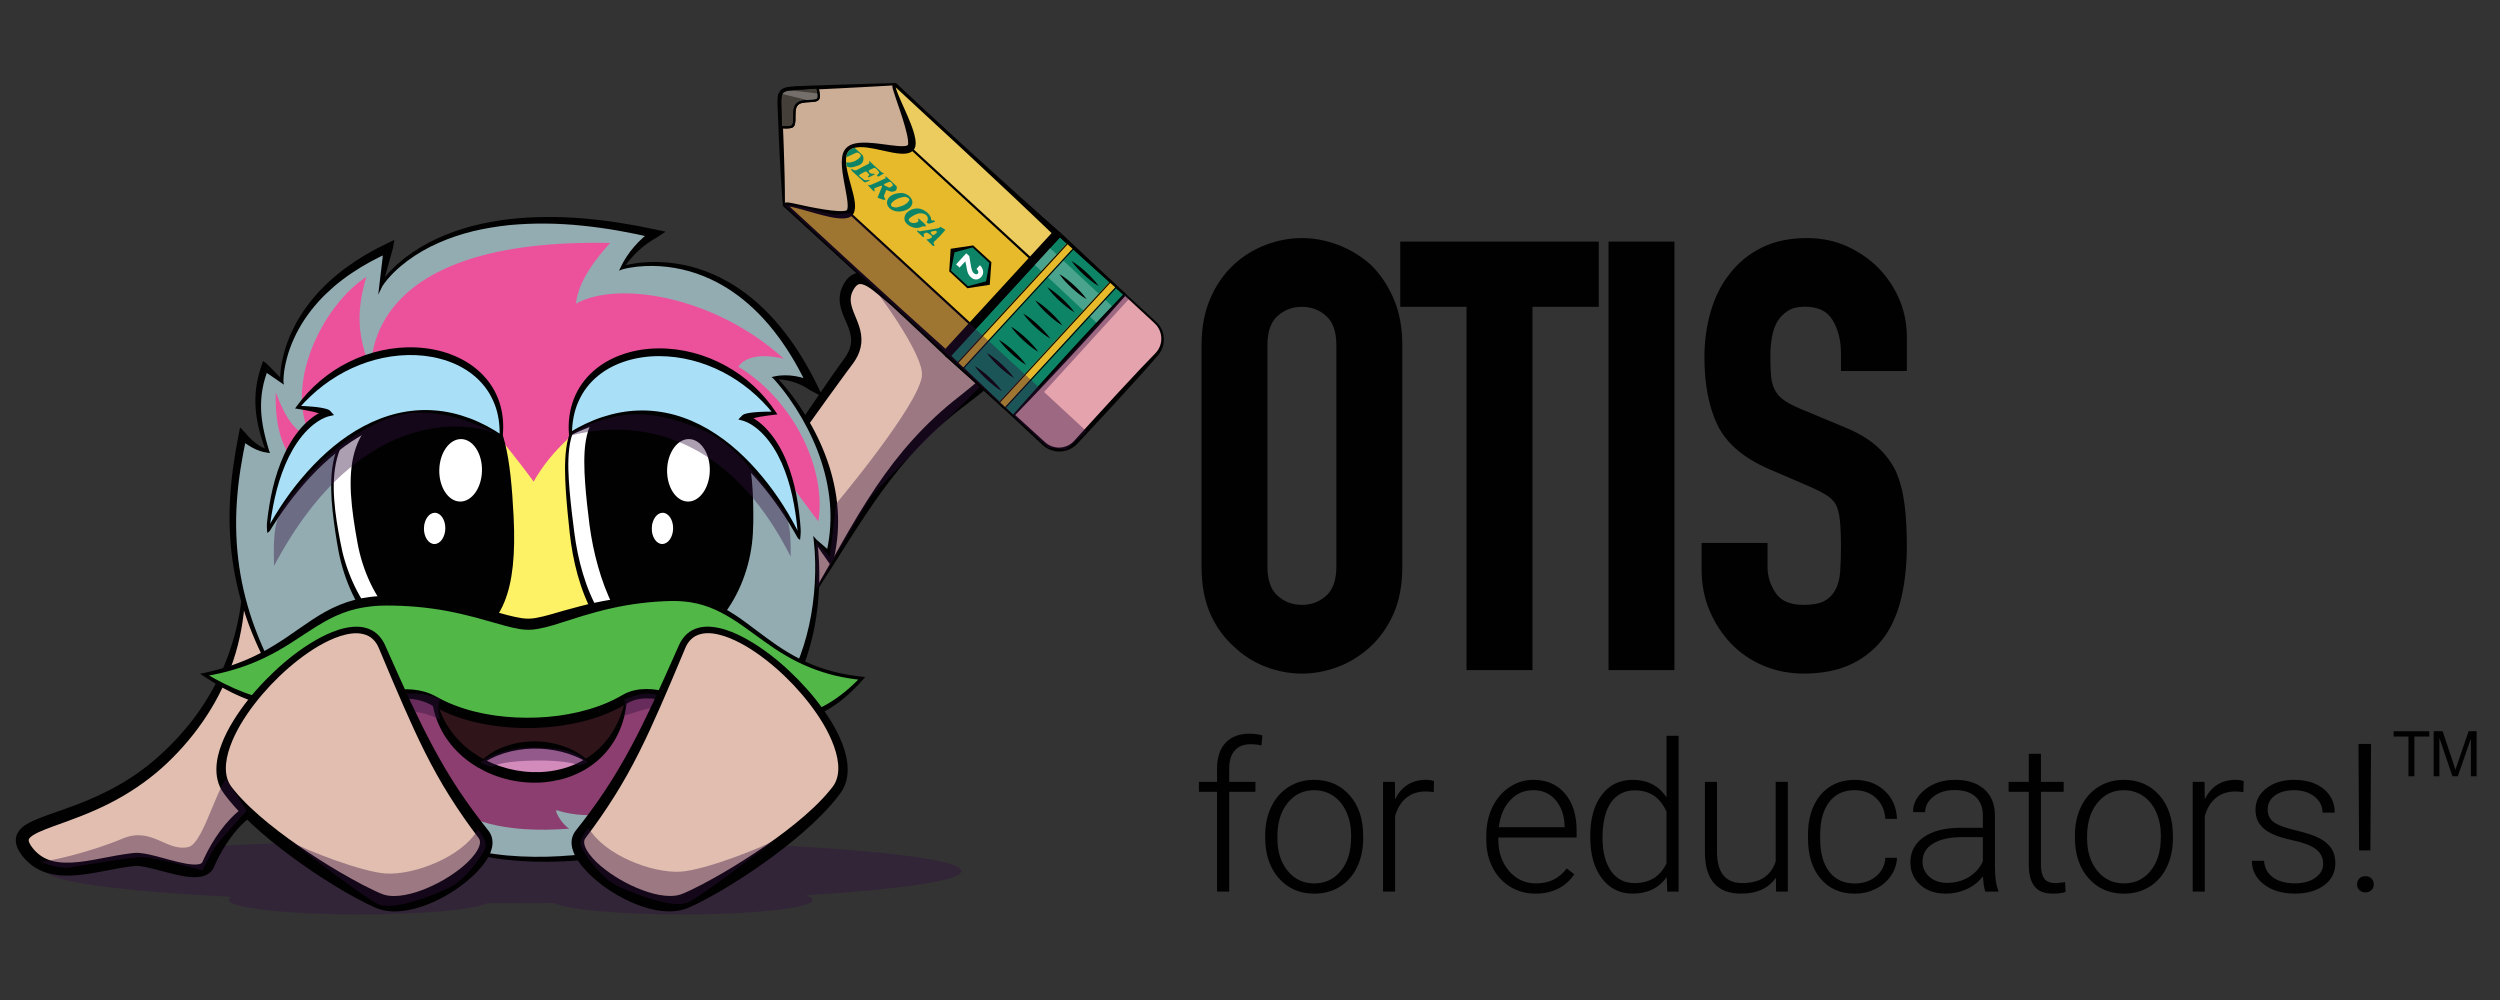 <?xml version="1.0" encoding="utf-8"?>
<!-- Generator: Adobe Illustrator 23.1.1, SVG Export Plug-In . SVG Version: 6.00 Build 0)  -->
<svg version="1.1" id="Layer_1" xmlns="http://www.w3.org/2000/svg" xmlns:xlink="http://www.w3.org/1999/xlink" x="0px" y="0px"
	 viewBox="0 0 125 50" style="enable-background:new 0 0 125 50;" xml:space="preserve">
<rect x="0" y="0" width="125" height="50" fill="#333333" stroke="none"/>
<style type="text/css">
	.st0{fill:#010101;}
	.st1{opacity:0.4;}
	.st2{fill:#310F3F;}
	.st3{fill:#E1BEAF;}
	.st4{fill:#93ACB2;}
	.st5{fill:#8B3E6F;}
	.st6{fill:#FDF165;}
	.st7{fill:#EC529C;}
	.st8{fill:#FFFFFF;}
	.st9{fill:#AAE0F7;}
	.st10{fill:#2F141A;}
	.st11{fill:#D38BBC;}
	.st12{fill:#51B848;}
	.st13{fill:#CCAD95;}
	.st14{fill:#453F39;}
	.st15{fill:#E5A3AD;}
	.st16{fill:#E6BA2A;}
	.st17{opacity:0.25;}
	.st18{fill:#0E8467;}
</style>
<g>
	<path class="st0" d="M68.531,13.231l-0.007-0.006c-0.485-0.428-1.032-0.758-1.625-0.984c-1.187-0.449-2.421-0.449-3.608,0
		c-0.595,0.225-1.133,0.557-1.6,0.987c-0.488,0.451-0.883,1.021-1.175,1.694c-0.291,0.672-0.439,1.455-0.439,2.326v11.087
		c0,0.911,0.148,1.704,0.44,2.358c0.292,0.654,0.689,1.205,1.171,1.63c0.468,0.451,1.008,0.794,1.604,1.019
		c0.592,0.224,1.2,0.338,1.804,0.338s1.211-0.114,1.804-0.338c0.595-0.225,1.143-0.567,1.629-1.016
		c0.469-0.431,0.855-0.981,1.147-1.633c0.292-0.654,0.44-1.448,0.44-2.358V17.248c0-0.871-0.148-1.654-0.439-2.326
		C69.384,14.251,68.999,13.682,68.531,13.231z M66.818,17.249v11.087c0,0.661-0.17,1.147-0.505,1.447
		c-0.346,0.31-0.745,0.461-1.219,0.461s-0.873-0.151-1.219-0.462c-0.335-0.299-0.504-0.786-0.504-1.447V17.249
		c0-0.661,0.17-1.147,0.504-1.447c0.347-0.31,0.745-0.461,1.219-0.461s0.872,0.151,1.219,0.461
		C66.648,16.102,66.818,16.589,66.818,17.249z"/>
	<polygon class="st0" points="70.012,15.341 73.327,15.341 73.327,33.505 76.623,33.505 76.623,15.341 79.938,15.341 79.938,12.08 
		70.012,12.08 	"/>
	<rect x="80.427" y="12.08" class="st0" width="3.295" height="21.425"/>
	<path class="st0" d="M92.396,12.336c-0.616-0.287-1.303-0.433-2.043-0.433c-0.872,0-1.637,0.161-2.274,0.48
		c-0.636,0.318-1.166,0.751-1.574,1.281c-0.429,0.531-0.754,1.171-0.967,1.903c-0.211,0.723-0.317,1.498-0.317,2.301
		c0,1.343,0.22,2.482,0.653,3.381c0.442,0.919,1.316,1.663,2.595,2.212l2.049,0.884c0.345,0.152,0.623,0.296,0.828,0.427
		c0.187,0.119,0.339,0.275,0.444,0.448c0.099,0.191,0.168,0.454,0.203,0.779c0.036,0.346,0.055,0.795,0.055,1.334
		c0,0.461-0.014,0.887-0.042,1.267c-0.026,0.351-0.107,0.654-0.242,0.901c-0.13,0.24-0.309,0.419-0.545,0.548
		c-0.24,0.13-0.588,0.195-1.036,0.195c-0.662,0-1.114-0.187-1.383-0.572c-0.286-0.409-0.425-0.856-0.425-1.366v-1.159h-3.295v1.336
		c0,0.734,0.133,1.422,0.396,2.044c0.262,0.621,0.621,1.174,1.067,1.642c0.45,0.473,0.994,0.847,1.617,1.111
		c0.623,0.265,1.304,0.4,2.023,0.4c0.946,0,1.763-0.166,2.427-0.494c0.666-0.329,1.213-0.788,1.625-1.367
		c0.389-0.55,0.674-1.226,0.849-2.009c0.171-0.77,0.258-1.615,0.258-2.509c0-0.766-0.038-1.464-0.114-2.077
		c-0.078-0.618-0.224-1.178-0.442-1.675c-0.236-0.475-0.565-0.9-0.978-1.261c-0.409-0.358-0.95-0.673-1.604-0.936l-2.191-0.914
		c-0.357-0.15-0.64-0.3-0.841-0.448c-0.187-0.136-0.331-0.3-0.427-0.485c-0.1-0.192-0.163-0.414-0.188-0.661
		c-0.027-0.268-0.041-0.608-0.041-1.01c0-0.34,0.027-0.671,0.082-0.981c0.051-0.298,0.146-0.566,0.278-0.791
		c0.134-0.211,0.306-0.383,0.526-0.525c0.206-0.134,0.489-0.201,0.838-0.201c0.657,0,1.107,0.213,1.376,0.65
		c0.287,0.464,0.432,1.026,0.432,1.671v0.893h3.295v-1.69c0-1.268-0.454-2.408-1.352-3.392
		C93.545,13.004,93.008,12.622,92.396,12.336z"/>
	<path class="st0" d="M61.281,37.136c-0.286,0.301-0.429,0.732-0.429,1.293v0.665h-0.907v0.497h0.907v4.989h0.609v-4.99h1.309
		v-0.497h-1.309v-0.682c0-0.383,0.093-0.679,0.279-0.887c0.186-0.209,0.446-0.313,0.781-0.313c0.199,0,0.383,0.02,0.552,0.061
		l0.046-0.503c-0.2-0.056-0.415-0.085-0.644-0.085C61.964,36.685,61.567,36.835,61.281,37.136z"/>
	<path class="st0" d="M65.704,38.992c-0.474,0-0.897,0.117-1.27,0.352c-0.374,0.235-0.662,0.563-0.867,0.987
		c-0.205,0.422-0.307,0.897-0.307,1.425v0.122c0,0.845,0.228,1.524,0.683,2.036c0.454,0.513,1.045,0.769,1.772,0.769
		c0.477,0,0.9-0.115,1.273-0.345c0.372-0.23,0.66-0.556,0.865-0.981c0.204-0.424,0.306-0.902,0.306-1.432v-0.127
		c0-0.845-0.226-1.524-0.679-2.036C67.026,39.248,66.434,38.992,65.704,38.992z M67.555,41.872c0,0.689-0.17,1.245-0.509,1.666
		c-0.34,0.421-0.783,0.631-1.331,0.631c-0.552,0-0.996-0.211-1.336-0.631s-0.509-0.959-0.509-1.615v-0.111
		c0-0.686,0.171-1.241,0.512-1.666c0.341-0.425,0.783-0.636,1.323-0.636c0.361,0,0.683,0.096,0.964,0.287
		c0.281,0.191,0.499,0.461,0.654,0.809c0.156,0.348,0.233,0.732,0.233,1.151L67.555,41.872L67.555,41.872z"/>
	<path class="st0" d="M69.755,39.965l-0.01-0.872h-0.594v5.486h0.604v-3.768c0.111-0.402,0.298-0.709,0.56-0.92
		c0.262-0.211,0.582-0.317,0.961-0.317c0.145,0,0.282,0.012,0.41,0.035l0.015-0.552c-0.098-0.043-0.231-0.065-0.4-0.065
		C70.591,38.992,70.076,39.316,69.755,39.965z"/>
	<path class="st0" d="M76.663,38.992c-0.426,0-0.822,0.121-1.186,0.363c-0.365,0.242-0.65,0.574-0.855,0.996
		s-0.307,0.898-0.307,1.425v0.218c0,0.51,0.104,0.971,0.314,1.382c0.21,0.411,0.503,0.731,0.88,0.961
		c0.377,0.23,0.799,0.345,1.265,0.345c0.848,0,1.496-0.323,1.942-0.969l-0.38-0.289c-0.203,0.26-0.429,0.449-0.678,0.568
		c-0.249,0.118-0.535,0.178-0.859,0.178c-0.541,0-0.99-0.207-1.347-0.621s-0.535-0.932-0.535-1.554v-0.117h3.914v-0.34
		c0-0.787-0.195-1.409-0.586-1.864C77.858,39.219,77.33,38.992,76.663,38.992z M78.23,41.359H74.94
		c0.068-0.565,0.257-1.014,0.571-1.349c0.313-0.335,0.697-0.502,1.153-0.502c0.46,0,0.832,0.165,1.116,0.497
		c0.284,0.331,0.435,0.761,0.451,1.288L78.23,41.359L78.23,41.359z"/>
	<path class="st0" d="M83.326,39.869c-0.389-0.585-0.953-0.877-1.693-0.877c-0.652,0-1.169,0.253-1.549,0.758
		c-0.38,0.506-0.571,1.184-0.571,2.036v0.071c0,0.866,0.194,1.552,0.581,2.061c0.387,0.509,0.897,0.763,1.529,0.763
		c0.753,0,1.325-0.277,1.714-0.832l0.026,0.73h0.568v-7.788h-0.604V39.869L83.326,39.869L83.326,39.869z M83.326,43.165
		c-0.314,0.659-0.845,0.989-1.592,0.989c-0.51,0-0.906-0.202-1.186-0.606c-0.28-0.404-0.421-0.956-0.421-1.656
		c0-0.781,0.142-1.372,0.426-1.773c0.284-0.4,0.682-0.601,1.191-0.601c0.741,0,1.268,0.357,1.582,1.07L83.326,43.165L83.326,43.165
		L83.326,43.165z"/>
	<path class="st0" d="M88.786,43.063c-0.233,0.727-0.789,1.091-1.668,1.091c-0.845,0-1.268-0.522-1.268-1.567v-3.493h-0.604v3.57
		c0.007,0.666,0.162,1.169,0.466,1.508c0.304,0.34,0.748,0.51,1.333,0.51c0.801,0,1.384-0.265,1.749-0.796l0.01,0.695h0.588v-5.487
		h-0.609L88.786,43.063L88.786,43.063L88.786,43.063z"/>
	<path class="st0" d="M91.46,40.102c0.303-0.396,0.727-0.593,1.275-0.593c0.429,0,0.785,0.132,1.068,0.396
		c0.283,0.264,0.437,0.61,0.464,1.039h0.583c-0.027-0.585-0.236-1.056-0.626-1.414c-0.391-0.358-0.887-0.537-1.488-0.537
		c-0.473,0-0.887,0.113-1.24,0.34c-0.353,0.227-0.624,0.548-0.813,0.964c-0.189,0.416-0.284,0.894-0.284,1.435v0.183
		c0,0.845,0.21,1.518,0.631,2.018c0.421,0.5,0.991,0.751,1.711,0.751c0.365,0,0.707-0.078,1.027-0.234
		c0.32-0.156,0.575-0.37,0.769-0.646c0.193-0.275,0.298-0.581,0.314-0.915h-0.583c-0.023,0.379-0.178,0.687-0.464,0.926
		c-0.286,0.238-0.639,0.358-1.062,0.358c-0.551,0-0.978-0.196-1.28-0.588c-0.302-0.392-0.454-0.938-0.454-1.638v-0.178
		C91.006,41.052,91.157,40.498,91.46,40.102z"/>
	<path class="st0" d="M99.746,40.731c-0.01-0.548-0.192-0.974-0.545-1.28c-0.353-0.306-0.835-0.459-1.448-0.459
		c-0.591,0-1.09,0.16-1.495,0.479c-0.405,0.319-0.608,0.697-0.608,1.133l0.608,0.005c0-0.304,0.139-0.565,0.416-0.781
		c0.277-0.217,0.627-0.325,1.05-0.325c0.463,0,0.815,0.113,1.057,0.337c0.241,0.225,0.362,0.533,0.362,0.926v0.624h-1.1
		c-0.794,0-1.414,0.156-1.858,0.467c-0.444,0.311-0.666,0.734-0.666,1.268c0,0.449,0.163,0.822,0.489,1.116
		c0.326,0.293,0.753,0.441,1.28,0.441c0.368,0,0.718-0.076,1.047-0.226c0.33-0.15,0.601-0.365,0.813-0.641
		c0.017,0.338,0.056,0.593,0.117,0.766h0.649v-0.061c-0.111-0.264-0.167-0.661-0.167-1.191L99.746,40.731L99.746,40.731
		L99.746,40.731z M99.143,43.063c-0.145,0.328-0.378,0.59-0.697,0.786c-0.319,0.196-0.683,0.294-1.088,0.294
		c-0.365,0-0.661-0.101-0.89-0.304c-0.228-0.203-0.342-0.458-0.342-0.766c0-0.376,0.171-0.67,0.512-0.885
		c0.341-0.215,0.814-0.325,1.42-0.332h1.085L99.143,43.063L99.143,43.063z"/>
	<path class="st0" d="M102.763,44.154c-0.257,0-0.441-0.075-0.55-0.224c-0.11-0.149-0.165-0.376-0.165-0.68v-3.66h1.136v-0.497
		h-1.136v-1.404h-0.608v1.404h-1.009v0.497h1.009v3.661c0,0.47,0.095,0.826,0.284,1.068c0.189,0.242,0.491,0.363,0.907,0.363
		c0.274,0,0.49-0.029,0.649-0.085l-0.026-0.493C103.028,44.137,102.864,44.154,102.763,44.154z"/>
	<path class="st0" d="M106.19,38.992c-0.474,0-0.897,0.117-1.27,0.352c-0.374,0.235-0.662,0.563-0.867,0.987
		c-0.205,0.422-0.307,0.897-0.307,1.425v0.122c0,0.845,0.228,1.524,0.683,2.036c0.454,0.513,1.045,0.769,1.772,0.769
		c0.477,0,0.9-0.115,1.273-0.345c0.372-0.23,0.66-0.556,0.865-0.981c0.204-0.424,0.306-0.902,0.306-1.432v-0.127
		c0-0.845-0.226-1.524-0.679-2.036C107.512,39.248,106.919,38.992,106.19,38.992z M108.04,41.872c0,0.689-0.17,1.245-0.509,1.666
		c-0.34,0.421-0.783,0.631-1.331,0.631c-0.552,0-0.996-0.211-1.336-0.631s-0.509-0.959-0.509-1.615v-0.111
		c0-0.686,0.171-1.241,0.512-1.666c0.341-0.425,0.783-0.636,1.323-0.636c0.361,0,0.683,0.096,0.964,0.287
		c0.281,0.191,0.499,0.461,0.654,0.809c0.156,0.348,0.233,0.732,0.233,1.151L108.04,41.872L108.04,41.872z"/>
	<path class="st0" d="M110.239,39.965l-0.01-0.872h-0.594v5.486h0.604v-3.768c0.111-0.402,0.298-0.709,0.56-0.92
		c0.262-0.211,0.582-0.317,0.961-0.317c0.145,0,0.282,0.012,0.41,0.035l0.015-0.552c-0.098-0.043-0.231-0.065-0.4-0.065
		C111.076,38.992,110.56,39.316,110.239,39.965z"/>
	<path class="st0" d="M115.981,41.917c-0.265-0.142-0.664-0.275-1.196-0.4c-0.532-0.125-0.9-0.263-1.1-0.413
		c-0.201-0.15-0.302-0.363-0.302-0.636c0-0.284,0.121-0.515,0.363-0.692c0.241-0.178,0.562-0.266,0.961-0.266
		c0.409,0,0.748,0.107,1.017,0.319c0.269,0.213,0.403,0.48,0.403,0.801h0.609c0-0.487-0.185-0.881-0.555-1.184
		c-0.37-0.302-0.861-0.454-1.473-0.454c-0.565,0-1.028,0.141-1.39,0.423c-0.361,0.283-0.543,0.639-0.543,1.072
		c0,0.274,0.065,0.507,0.196,0.7c0.13,0.193,0.329,0.356,0.598,0.489c0.269,0.134,0.647,0.252,1.134,0.355
		c0.487,0.104,0.851,0.246,1.093,0.428c0.241,0.183,0.362,0.424,0.362,0.725c0,0.284-0.13,0.519-0.39,0.704
		c-0.261,0.186-0.602,0.279-1.024,0.279c-0.453,0-0.817-0.099-1.093-0.297c-0.275-0.198-0.425-0.474-0.448-0.829h-0.609
		c0,0.474,0.199,0.865,0.596,1.174c0.397,0.309,0.915,0.465,1.554,0.465c0.601,0,1.089-0.139,1.463-0.416
		c0.374-0.277,0.561-0.647,0.561-1.11c0-0.284-0.064-0.526-0.192-0.725C116.443,42.23,116.246,42.059,115.981,41.917z"/>
	<path class="st0" d="M118.576,43.928c-0.076-0.08-0.178-0.12-0.307-0.12s-0.23,0.04-0.304,0.12
		c-0.075,0.08-0.112,0.178-0.112,0.293c0,0.113,0.037,0.207,0.112,0.283c0.074,0.077,0.175,0.115,0.304,0.115
		c0.129,0,0.231-0.038,0.307-0.115c0.076-0.077,0.114-0.171,0.114-0.283C118.69,44.107,118.652,44.009,118.576,43.928z"/>
	<polygon class="st0" points="118.518,42.52 118.554,37.196 117.925,37.196 117.955,42.52 	"/>
	<polygon class="st0" points="119.681,36.827 120.423,36.827 120.423,38.814 120.72,38.814 120.72,36.827 121.465,36.827 
		121.465,36.562 119.681,36.562 	"/>
	<path class="st0" d="M122.892,38.129c-0.054,0.159-0.094,0.279-0.12,0.361c-0.023-0.074-0.059-0.185-0.108-0.334l-0.533-1.595
		h-0.448v2.252h0.287v-1.917l0.652,1.917h0.269l0.654-1.885v1.885h0.287v-2.252h-0.4L122.892,38.129z"/>
	<g>
		<g class="st1">
			<path class="st2" d="M48.071,43.553c0-0.889-10.235-1.609-22.861-1.609S2.349,42.664,2.349,43.553
				c0,0.53,3.631,0.999,9.236,1.292c-0.093,0.049-0.143,0.1-0.143,0.152c0,0.402,2.931,0.728,6.547,0.728
				c3.108,0,5.708-0.241,6.378-0.564c0.28,0.001,0.56,0.001,0.842,0.001c0.839,0,1.668-0.003,2.484-0.009
				c0.643,0.327,3.261,0.572,6.395,0.572c3.616,0,6.547-0.326,6.547-0.728c0-0.082-0.124-0.161-0.348-0.234
				C45.059,44.467,48.071,44.035,48.071,43.553z"/>
		</g>
		<g>
			<path class="st3" d="M43.53,14.158c0.386,0.168,0.739,0.453,1.16,0.469c0.047,0.002,0.091,0.002,0.134,0.001
				c1.03-0.026,0.974-0.841,1.529-1.481c0.186-0.214,0.431-0.37,0.686-0.493c1.839-0.89,4.81,0.113,4.634,2.452
				c-0.058,0.774-0.399,1.5-0.798,2.166c-1.056,1.761-2.837,2.493-4.148,3.991c-0.31,0.354-0.661,0.669-1.012,0.981
				c-0.368,0.327-0.591,0.622-0.857,1.035c-0.65,1.009-1.416,1.962-2.078,2.974c-0.61,0.932-1.198,1.878-1.762,2.839
				c-0.226,0.385-0.761,1.684-1.389,1.501c-0.701-0.204-0.439-2.244-0.734-2.782c-0.537-0.982-1-1.517-0.884-2.722
				c0.064-0.665,0.372-1.204,0.773-1.713c0.253-0.322,0.458-0.696,0.683-1.037c0.128-0.195,0.615-0.71,0.615-0.934
				c0.319-0.484,0.609-1.017,0.995-1.449c0.466-0.521,0.861-1.112,1.253-1.696c0.192-0.287,0.379-0.591,0.433-0.931
				c0.076-0.487-0.157-0.851-0.271-1.299C42.294,15.256,42.236,13.596,43.53,14.158z"/>
		</g>
		<g>
			<path class="st0" d="M39.88,30.959c0.266-0.435,0.526-0.875,0.782-1.317c0.258-0.44,0.512-0.883,0.764-1.326
				c0.505-0.887,1.002-1.78,1.534-2.655c0.535-0.874,1.1-1.733,1.732-2.548c0.632-0.814,1.327-1.584,2.087-2.287
				c0.379-0.352,0.774-0.687,1.184-1.004c0.399-0.312,0.787-0.63,1.155-0.969c0.368-0.338,0.715-0.696,1.024-1.078
				c0.158-0.188,0.297-0.388,0.43-0.59c0.126-0.205,0.244-0.414,0.335-0.631c0.183-0.434,0.282-0.892,0.257-1.354
				c-0.021-0.462-0.155-0.921-0.336-1.374c-0.091-0.226-0.195-0.452-0.304-0.678c-0.11-0.225-0.224-0.456-0.338-0.679
				c-0.114-0.224-0.231-0.443-0.357-0.646c-0.126-0.202-0.263-0.388-0.414-0.514c-0.152-0.127-0.307-0.19-0.501-0.196
				c-0.193-0.006-0.414,0.041-0.635,0.113c-0.056,0.019-0.111,0.037-0.167,0.059l-0.083,0.032c-0.025,0.011-0.05,0.02-0.074,0.032
				c-0.097,0.044-0.187,0.096-0.269,0.158c-0.164,0.122-0.296,0.285-0.407,0.48c-0.219,0.392-0.353,0.877-0.481,1.361
				c-0.034,0.128-0.058,0.227-0.077,0.345c-0.018,0.115-0.031,0.233-0.041,0.356c-0.023,0.246-0.022,0.5-0.079,0.798
				c-0.032,0.147-0.08,0.322-0.219,0.487c-0.069,0.08-0.16,0.148-0.254,0.191c-0.094,0.043-0.187,0.065-0.274,0.076
				c-0.173,0.02-0.325,0.004-0.467-0.019c-0.071-0.012-0.141-0.026-0.208-0.043l-0.102-0.026c-0.043-0.012-0.084-0.026-0.122-0.041
				c-0.154-0.062-0.277-0.141-0.392-0.221c-0.115-0.08-0.22-0.164-0.321-0.247c-0.202-0.166-0.392-0.334-0.583-0.48
				c-0.188-0.145-0.39-0.275-0.555-0.312c-0.082-0.018-0.139-0.013-0.194,0.012c-0.055,0.024-0.117,0.08-0.174,0.159
				c-0.057,0.078-0.107,0.178-0.144,0.269c-0.035,0.094-0.053,0.189-0.058,0.287c-0.011,0.197,0.05,0.412,0.135,0.637
				c0.086,0.226,0.197,0.462,0.283,0.725c0.042,0.132,0.079,0.27,0.1,0.414c0.021,0.145,0.026,0.295,0.013,0.444
				c-0.031,0.299-0.138,0.583-0.287,0.822c-0.037,0.06-0.074,0.121-0.116,0.176c-0.041,0.057-0.082,0.113-0.119,0.161
				c-0.076,0.101-0.152,0.2-0.227,0.303c-0.602,0.817-1.197,1.649-1.791,2.478l-1.787,2.488c-0.299,0.414-0.6,0.827-0.908,1.235
				c-0.309,0.409-0.613,0.817-0.947,1.213l-0.19-0.156c0.311-0.396,0.603-0.816,0.896-1.232l0.87-1.257l1.725-2.529
				c0.576-0.843,1.144-1.69,1.738-2.527c0.074-0.104,0.152-0.209,0.227-0.313c0.04-0.054,0.074-0.102,0.106-0.149
				c0.035-0.047,0.063-0.096,0.092-0.145c0.117-0.196,0.187-0.404,0.206-0.613c0.015-0.21-0.023-0.425-0.101-0.646
				c-0.075-0.221-0.186-0.447-0.286-0.696c-0.097-0.248-0.194-0.533-0.185-0.849c0.004-0.156,0.033-0.314,0.085-0.461
				c0.057-0.146,0.12-0.278,0.212-0.407c0.091-0.127,0.214-0.26,0.392-0.344c0.087-0.042,0.186-0.068,0.282-0.075
				c0.096-0.008,0.188,0.001,0.273,0.019c0.17,0.037,0.309,0.104,0.435,0.176c0.126,0.073,0.24,0.152,0.348,0.233
				c0.215,0.162,0.41,0.331,0.604,0.487c0.191,0.153,0.39,0.303,0.561,0.37c0.021,0.009,0.04,0.014,0.059,0.019l0.084,0.02
				c0.057,0.013,0.113,0.023,0.167,0.031c0.109,0.017,0.214,0.022,0.295,0.01c0.04-0.005,0.071-0.016,0.094-0.026
				c0.022-0.011,0.035-0.022,0.049-0.039c0.028-0.031,0.06-0.109,0.078-0.21c0.037-0.204,0.041-0.464,0.061-0.726
				c0.01-0.132,0.023-0.268,0.044-0.405c0.02-0.135,0.055-0.284,0.086-0.403c0.064-0.251,0.131-0.504,0.213-0.757
				c0.083-0.254,0.181-0.51,0.32-0.762c0.139-0.25,0.33-0.495,0.575-0.681c0.122-0.093,0.253-0.17,0.388-0.232
				c0.034-0.016,0.068-0.03,0.101-0.044l0.096-0.037c0.063-0.026,0.129-0.048,0.193-0.07c0.262-0.087,0.547-0.159,0.865-0.148
				c0.158,0.005,0.325,0.036,0.48,0.098c0.156,0.061,0.297,0.151,0.416,0.252c0.24,0.204,0.402,0.44,0.547,0.67
				c0.143,0.231,0.265,0.463,0.383,0.694c0.118,0.232,0.23,0.458,0.343,0.692c0.113,0.234,0.222,0.472,0.321,0.719
				c0.199,0.492,0.35,1.029,0.37,1.59c0.025,0.561-0.104,1.124-0.325,1.626c-0.11,0.252-0.246,0.487-0.391,0.715
				c-0.15,0.222-0.306,0.44-0.479,0.641c-0.341,0.407-0.717,0.773-1.107,1.117c-0.391,0.344-0.8,0.664-1.212,0.972
				c-0.404,0.3-0.793,0.62-1.172,0.951c-1.521,1.324-2.773,2.934-3.893,4.63c-0.563,0.848-1.106,1.712-1.652,2.575
				c-0.273,0.431-0.548,0.862-0.827,1.29C40.461,30.118,40.173,30.541,39.88,30.959z"/>
		</g>
		<g>
			<path class="st3" d="M11.256,41.623c-0.2,0.318-0.368,0.657-0.565,0.973c-0.149,0.239-0.174,0.496-0.419,0.671
				c-0.473,0.338-0.743,0.226-1.278,0.11c-0.506-0.11-1.004-0.258-1.492-0.429c-0.505-0.177-1.061-0.005-1.579,0.071
				c-0.484,0.071-0.949,0.342-1.423,0.467c-0.72,0.19-1.453,0.107-2.151-0.133c-0.461-0.158-1.824-1.304-0.876-1.747
				c0.426-0.2,0.903-0.363,1.344-0.539c0.4-0.16,0.823-0.363,1.223-0.56c0.381-0.188,0.804-0.259,1.129-0.547
				c0.314-0.278,0.662-0.448,1.029-0.66c0.483-0.278,0.951-0.582,1.402-0.91c0.239-0.174,0.503-0.315,0.735-0.497
				c0.186-0.146,0.3-0.33,0.456-0.51c0.447-0.519,0.917-1.029,1.359-1.543c0.479-0.556,0.79-1.419,1.056-2.095
				c0.321-0.813,0.652-1.65,0.762-2.522c0.091-0.726,0.1-1.48,0.344-2.177c0.182-0.52,0.933-1.046,1.499-0.918
				c0.459,0.104,0.887,0.515,1.364,0.662c1.172,0.362,1.611,1.314,1.74,2.455c0.146,1.29-0.514,2.239-1.096,3.331
				c-0.755,1.417-1.143,3.01-1.99,4.38c-0.335,0.541-0.754,1.039-1.267,1.42C12.042,40.761,11.611,41.061,11.256,41.623z"/>
		</g>
		<g>
			<path class="st0" d="M12.12,27.308c0.078,0.502,0.131,1.01,0.147,1.52c0.013,0.51-0.003,1.022-0.05,1.531
				c-0.094,1.019-0.312,2.033-0.669,3c-0.177,0.484-0.384,0.958-0.621,1.417c-0.238,0.459-0.509,0.9-0.804,1.326
				c-0.591,0.849-1.281,1.629-2.057,2.318c-0.779,0.69-1.653,1.271-2.577,1.742c-0.922,0.475-1.904,0.824-2.852,1.165
				c-0.235,0.087-0.469,0.174-0.684,0.273c-0.107,0.049-0.209,0.102-0.298,0.158c-0.086,0.056-0.161,0.118-0.191,0.166
				c-0.033,0.05-0.033,0.067-0.028,0.124c0.012,0.057,0.047,0.141,0.104,0.226c0.055,0.087,0.13,0.173,0.201,0.255
				c0.075,0.078,0.154,0.152,0.24,0.216c0.171,0.128,0.364,0.224,0.574,0.287c0.211,0.061,0.438,0.091,0.67,0.1
				c0.467,0.016,0.955-0.054,1.446-0.14c0.492-0.087,0.991-0.195,1.505-0.275c0.129-0.02,0.258-0.039,0.389-0.054
				c0.066-0.007,0.125-0.017,0.217-0.02c0.083-0.003,0.158,0.002,0.231,0.009c0.29,0.03,0.544,0.093,0.797,0.157
				c0.5,0.13,0.983,0.28,1.454,0.367c0.232,0.042,0.47,0.068,0.65,0.04c0.09-0.013,0.149-0.043,0.174-0.068
				c0.014-0.014,0.023-0.024,0.035-0.052c0.026-0.061,0.053-0.123,0.082-0.183c0.225-0.481,0.491-0.936,0.805-1.364
				c0.315-0.426,0.678-0.828,1.126-1.154c0.224-0.161,0.474-0.3,0.745-0.398c0.274-0.093,0.569-0.144,0.869-0.122
				c0.155,0.011,0.308,0.047,0.448,0.097c0.139,0.049,0.269,0.117,0.368,0.162c0.046,0.022,0.094,0.035,0.08,0.031
				c-0.003,0-0.031,0.002-0.048,0.012c-0.019,0.012-0.023,0.016-0.021,0.015c0.007-0.005,0.029-0.046,0.046-0.09
				c0.018-0.044,0.035-0.098,0.05-0.152c0.03-0.108,0.057-0.235,0.079-0.344c0.009-0.045,0.011-0.084,0.01-0.103
				c-0.004-0.02,0.002,0,0.014,0.006c0.01,0.005-0.008-0.009-0.048-0.016c-0.039-0.008-0.093-0.012-0.153-0.015
				c-0.061-0.003-0.127-0.004-0.203-0.012c-0.076-0.008-0.162-0.017-0.271-0.065c-0.053-0.025-0.113-0.063-0.162-0.119
				c-0.049-0.056-0.082-0.124-0.098-0.184c-0.031-0.123-0.018-0.217-0.005-0.299c0.015-0.081,0.039-0.156,0.059-0.214l0.061-0.187
				c0.039-0.126,0.087-0.243,0.13-0.365c0.044-0.121,0.089-0.241,0.136-0.36c0.373-0.952,0.771-1.887,1.174-2.822
				c0.404-0.934,0.817-1.863,1.239-2.789c0.209-0.463,0.425-0.925,0.643-1.384c0.221-0.459,0.439-0.917,0.682-1.371l0.218,0.114
				c-0.441,0.906-0.831,1.847-1.234,2.777c-0.399,0.933-0.789,1.87-1.171,2.81c-0.381,0.94-0.756,1.883-1.103,2.832
				c-0.044,0.118-0.087,0.237-0.127,0.355s-0.086,0.237-0.12,0.355l-0.055,0.176c-0.021,0.062-0.032,0.11-0.039,0.154
				c-0.007,0.042-0.003,0.079,0,0.078c0.001,0-0.002-0.01-0.009-0.017c-0.007-0.009-0.012-0.011-0.008-0.01
				c0.008,0.004,0.05,0.012,0.1,0.014c0.051,0.003,0.111,0.002,0.178,0.003c0.067,0.001,0.14,0.002,0.227,0.015
				c0.084,0.014,0.192,0.038,0.302,0.123c0.054,0.042,0.101,0.1,0.131,0.161c0.031,0.06,0.048,0.12,0.057,0.174
				c0.016,0.108,0.008,0.196-0.004,0.276c-0.025,0.14-0.05,0.262-0.086,0.4c-0.018,0.068-0.038,0.136-0.066,0.21
				c-0.03,0.074-0.06,0.151-0.133,0.244c-0.04,0.046-0.088,0.097-0.166,0.135c-0.074,0.038-0.166,0.053-0.232,0.048
				c-0.141-0.01-0.213-0.049-0.283-0.076c-0.132-0.059-0.23-0.107-0.33-0.141c-0.1-0.035-0.196-0.055-0.296-0.061
				c-0.208-0.013-0.423,0.026-0.629,0.098c-0.205,0.077-0.404,0.188-0.59,0.326c-0.372,0.277-0.696,0.639-0.98,1.032
				c-0.284,0.393-0.532,0.821-0.734,1.261c-0.025,0.055-0.049,0.11-0.073,0.165c-0.036,0.09-0.1,0.188-0.177,0.261
				c-0.159,0.153-0.351,0.213-0.51,0.239c-0.324,0.048-0.599,0.008-0.865-0.035c-0.529-0.094-1.02-0.245-1.504-0.365
				c-0.24-0.059-0.481-0.117-0.697-0.139c-0.053-0.005-0.104-0.008-0.149-0.006c-0.035,0-0.102,0.009-0.162,0.016
				c-0.121,0.014-0.243,0.031-0.365,0.05c-0.489,0.076-0.984,0.182-1.493,0.272c-0.508,0.088-1.032,0.166-1.582,0.148
				c-0.274-0.01-0.556-0.046-0.832-0.127c-0.276-0.082-0.546-0.214-0.781-0.391c-0.118-0.088-0.225-0.189-0.325-0.294
				c-0.048-0.054-0.094-0.109-0.14-0.165c-0.044-0.057-0.087-0.117-0.128-0.18c-0.081-0.128-0.159-0.276-0.194-0.469
				c-0.015-0.098-0.016-0.207,0.009-0.314c0.023-0.108,0.074-0.205,0.13-0.284c0.115-0.161,0.249-0.254,0.375-0.336
				c0.127-0.078,0.252-0.14,0.376-0.196c0.248-0.111,0.491-0.199,0.733-0.286c0.483-0.171,0.959-0.332,1.427-0.513
				c0.468-0.179,0.925-0.377,1.372-0.595c0.894-0.436,1.735-0.974,2.49-1.618c0.753-0.649,1.446-1.376,2.04-2.177
				c0.595-0.801,1.092-1.675,1.475-2.601c0.38-0.926,0.652-1.901,0.8-2.899C12.177,29.339,12.203,28.321,12.12,27.308z"/>
		</g>
		<g>
			<g>
				<path class="st4" d="M14.103,34.949c0.167,0.854,4.017,7.322,8.365,8.135c-0.258-0.704-0.313-1.007-0.313-1.007
					s3.256,1.857,10.491,0.2c-0.504-0.178-0.978-0.495-0.978-0.495s4.921-1.361,6.603-4.726c1.947-3.897-4.939-2.243-4.939-2.243
					L17.48,33.652L14.103,34.949z"/>
			</g>
			<g>
				<path class="st0" d="M14.171,34.986c0.014,0,0.019-0.014,0.018-0.013l0.013,0.042c0.01,0.028,0.019,0.056,0.031,0.084
					c0.022,0.057,0.047,0.113,0.073,0.169c0.052,0.112,0.108,0.222,0.166,0.332c0.117,0.22,0.241,0.435,0.37,0.649
					c0.259,0.426,0.536,0.842,0.826,1.248c0.58,0.812,1.213,1.587,1.9,2.309c0.688,0.719,1.433,1.387,2.252,1.943
					c0.817,0.552,1.719,0.996,2.678,1.169l0,0l-0.188,0.222c-0.047-0.172-0.091-0.345-0.131-0.519
					c-0.02-0.087-0.039-0.174-0.056-0.262c-0.017-0.089-0.033-0.174-0.044-0.269v0l-0.029-0.153l0.143,0.072
					c0.383,0.192,0.811,0.327,1.234,0.438c0.426,0.109,0.86,0.193,1.297,0.253c0.874,0.122,1.759,0.155,2.641,0.135
					c0.883-0.022,1.764-0.105,2.639-0.229c0.875-0.125,1.743-0.296,2.603-0.5l0,0l-0.019,0.337
					c-0.176-0.081-0.342-0.173-0.501-0.273c-0.16-0.1-0.312-0.206-0.461-0.322l0,0l-0.134-0.089l0.157-0.05
					c0.612-0.196,1.216-0.439,1.8-0.713c0.585-0.274,1.155-0.579,1.697-0.926c0.541-0.348,1.057-0.735,1.526-1.17
					c0.468-0.436,0.888-0.923,1.22-1.465c0.163-0.271,0.313-0.554,0.421-0.846c0.109-0.29,0.179-0.597,0.147-0.884
					c-0.017-0.143-0.061-0.278-0.135-0.396c-0.074-0.118-0.178-0.218-0.298-0.301c-0.242-0.166-0.545-0.258-0.851-0.315
					c-0.619-0.11-1.267-0.094-1.906-0.04c-0.639,0.058-1.281,0.16-1.905,0.3l-0.023,0.005l-0.021-0.002l-7.924-0.601l-7.922-0.625
					l0,0l0.034-0.005C16.398,34.151,15.289,34.569,14.171,34.986z M14.035,34.911c1.133-0.447,2.276-0.894,3.417-1.332l0.016-0.006
					l0.017,0.001l0,0l7.929,0.537l7.927,0.561l-0.043,0.004c0.645-0.147,1.29-0.249,1.946-0.311c0.655-0.057,1.32-0.077,1.985,0.039
					c0.33,0.062,0.666,0.158,0.965,0.36c0.148,0.101,0.284,0.23,0.383,0.387c0.099,0.158,0.158,0.339,0.179,0.519
					c0.04,0.363-0.045,0.708-0.162,1.024c-0.119,0.318-0.278,0.612-0.451,0.896c-0.352,0.566-0.793,1.07-1.279,1.517
					c-0.486,0.449-1.022,0.837-1.581,1.181c-0.56,0.343-1.143,0.647-1.744,0.908c-0.602,0.259-1.213,0.49-1.848,0.663l0.022-0.139
					l0,0c0.158,0.083,0.324,0.159,0.49,0.226c0.166,0.067,0.335,0.125,0.503,0.168l0.613,0.157l-0.633,0.179l0,0
					c-0.873,0.191-1.753,0.348-2.641,0.457c-0.887,0.109-1.78,0.177-2.674,0.183c-0.894,0.004-1.79-0.046-2.675-0.186
					c-0.443-0.069-0.881-0.162-1.313-0.281c-0.432-0.123-0.856-0.262-1.265-0.477l0.115-0.081l0,0
					c0.023,0.078,0.054,0.162,0.084,0.243c0.031,0.081,0.063,0.162,0.097,0.243c0.067,0.161,0.139,0.32,0.213,0.478l0.123,0.264
					l-0.312-0.042l0,0c-1.019-0.201-1.949-0.68-2.781-1.26c-0.833-0.584-1.58-1.275-2.266-2.014
					c-0.685-0.741-1.312-1.534-1.886-2.362c-0.286-0.414-0.56-0.838-0.815-1.273c-0.127-0.217-0.251-0.438-0.365-0.663
					c-0.057-0.113-0.113-0.226-0.165-0.343c-0.026-0.058-0.051-0.117-0.074-0.178c-0.012-0.03-0.022-0.061-0.033-0.093l-0.014-0.048
					C14.03,34.986,14.029,34.942,14.035,34.911z"/>
			</g>
		</g>
		<g>
			<path class="st5" d="M17.5,32.7c-1.297,2.145,1.032,6.3,3.717,7.292c-0.194-0.646,0.159-1.466,0.159-1.466
				s0.333,3.422,7.085,2.908c-0.413-0.263-0.783-0.978-0.605-0.919c2.634,0.859,5.556-0.835,5.252-1.035
				c-0.782-0.514,0.96-0.275,2.72-2.358c-2.319-0.919-1.75-4.477-1.75-4.477l-3.387-0.349l-10.352-0.06L17.5,32.7z"/>
		</g>
		<g>
			<g>
				<path class="st4" d="M14.149,34.483c-3.159-5.143-2.688-9.451-2.022-12.691c0,0,0.568,0.631,1.246,0.762
					c-0.38-1.173-0.76-2.535-0.126-4.197l0.842,0.707c0,0-0.2-4.139,5.327-6.671l-0.371,1.881c0,0,2.875-5.048,13.693-2.587
					c-1.137,0.697-1.629,1.701-1.629,1.701s5.808-1.844,9.524,5.933c-1.014-0.595-1.881-0.427-1.881-0.427s3.92,4.009,2.743,8.942
					l-0.723-0.801c0,0,0.716,4.643-1.838,8.192c0,0-2.471-2.446-6.253-2.419s-13.33-0.591-13.913-0.483S14.149,34.483,14.149,34.483
					z"/>
			</g>
			<g>
				<path class="st0" d="M14.127,34.56c-0.169-0.237-0.346-0.517-0.47-0.747c-0.14-0.239-0.267-0.484-0.397-0.728
					c-0.252-0.493-0.481-0.997-0.687-1.512c-0.412-1.029-0.713-2.104-0.894-3.2c-0.18-1.096-0.238-2.213-0.181-3.324
					c0.053-1.111,0.217-2.213,0.431-3.298l0.075-0.381l0.273,0.286l0,0c0.064,0.083,0.148,0.175,0.23,0.257
					c0.083,0.083,0.172,0.161,0.265,0.233c0.186,0.144,0.391,0.263,0.616,0.33l-0.091,0.102l0,0
					c-0.239-0.675-0.453-1.375-0.512-2.109c-0.03-0.365-0.022-0.736,0.027-1.103c0.049-0.366,0.139-0.727,0.26-1.077l0.084-0.243
					l0.209,0.167l0,0l0.773,0.789l-0.13,0.065l0,0c-0.007-0.198,0.007-0.386,0.029-0.576c0.022-0.19,0.055-0.378,0.096-0.563
					c0.082-0.372,0.198-0.737,0.345-1.089c0.146-0.352,0.322-0.692,0.522-1.018c0.201-0.324,0.428-0.633,0.673-0.926
					c0.243-0.296,0.514-0.565,0.792-0.826c0.143-0.126,0.283-0.256,0.435-0.373l0.223-0.179l0.23-0.17
					c0.617-0.449,1.279-0.834,1.967-1.162l0.399-0.19l-0.079,0.442l0,0l-0.517,1.852l-0.146-0.055l0,0
					c0.168-0.275,0.37-0.508,0.587-0.733c0.217-0.223,0.452-0.427,0.696-0.618c0.493-0.378,1.029-0.698,1.593-0.956
					c0.563-0.26,1.15-0.465,1.749-0.624c0.6-0.156,1.21-0.264,1.824-0.342c1.23-0.139,2.472-0.146,3.703-0.043
					c1.231,0.102,2.452,0.299,3.657,0.559l0.492,0.106L32.85,11.87h0c-0.165,0.092-0.329,0.189-0.483,0.302
					c-0.156,0.11-0.304,0.233-0.446,0.364c-0.142,0.13-0.275,0.271-0.4,0.419c-0.124,0.148-0.243,0.306-0.34,0.468l-0.095-0.111h0
					c0.504-0.146,1.016-0.202,1.532-0.213c0.515-0.009,1.032,0.04,1.539,0.141c1.014,0.203,1.98,0.63,2.832,1.217
					c0.853,0.587,1.597,1.324,2.23,2.139c0.636,0.814,1.167,1.704,1.622,2.626l0.311,0.631l-0.635-0.334l0,0
					c-0.127-0.085-0.258-0.169-0.396-0.236c-0.137-0.073-0.282-0.128-0.43-0.178c-0.148-0.048-0.301-0.084-0.457-0.108
					c-0.154-0.023-0.317-0.035-0.466-0.024l0.042-0.133l0,0c0.567,0.596,1.051,1.254,1.482,1.95
					c0.428,0.697,0.791,1.436,1.065,2.211c0.274,0.774,0.457,1.586,0.522,2.411c0.066,0.825,0.006,1.663-0.175,2.475l0,0
					l-0.146,0.41l-0.221-0.316l-0.623-0.891l0,0l0.137-0.065c0.104,0.718,0.129,1.437,0.11,2.158
					c-0.022,0.72-0.095,1.44-0.231,2.151c-0.136,0.71-0.331,1.412-0.602,2.087c-0.265,0.677-0.616,1.323-1.03,1.926l0,0
					l-0.132,0.191l-0.173-0.165c-0.18-0.173-0.39-0.344-0.598-0.501c-0.211-0.159-0.428-0.309-0.652-0.449
					c-0.448-0.281-0.917-0.529-1.405-0.733c-0.487-0.207-0.992-0.368-1.507-0.489c-0.515-0.117-1.041-0.188-1.569-0.212
					c-0.132-0.005-0.264-0.006-0.397-0.008l-0.406-0.002l-0.811-0.013c-0.54-0.012-1.08-0.03-1.619-0.049
					c-1.078-0.039-2.156-0.089-3.234-0.142c-2.155-0.104-4.308-0.229-6.461-0.323c-0.269-0.011-0.538-0.021-0.806-0.027
					c-0.134-0.003-0.269-0.005-0.399-0.003c-0.069,0.003-0.122,0.001-0.178,0.017c-0.057,0.015-0.12,0.037-0.182,0.059
					c-0.496,0.189-0.986,0.419-1.474,0.645c-0.487,0.228-0.973,0.462-1.457,0.698l-0.727,0.358l-0.362,0.179l-0.181,0.09
					l-0.091,0.045l-0.045,0.022l-0.022,0.011l-0.013,0.006C14.175,34.559,14.148,34.563,14.127,34.56z M14.17,34.407
					c-0.013-0.007-0.033-0.007-0.045-0.001l0.01-0.005l0.022-0.012l0.045-0.023l0.09-0.046l0.18-0.092l0.361-0.183l0.723-0.363
					c0.483-0.241,0.967-0.479,1.454-0.713c0.489-0.231,0.973-0.465,1.483-0.665c0.065-0.024,0.129-0.048,0.202-0.067
					c0.074-0.022,0.157-0.022,0.222-0.025c0.139-0.004,0.274-0.003,0.409-0.001c0.271,0.004,0.541,0.011,0.811,0.02
					c2.157,0.074,4.311,0.179,6.466,0.262c1.077,0.042,2.154,0.082,3.231,0.111c0.539,0.014,1.077,0.027,1.615,0.034l0.807,0.005
					l0.403-0.002c0.136,0.001,0.274,0.001,0.412,0.004c0.549,0.019,1.097,0.089,1.635,0.205c0.536,0.121,1.064,0.283,1.571,0.494
					c0.509,0.207,0.999,0.46,1.467,0.748c0.234,0.144,0.462,0.298,0.683,0.462c0.223,0.165,0.434,0.333,0.645,0.532l-0.304,0.026
					l0,0c0.411-0.565,0.766-1.174,1.041-1.822c0.28-0.645,0.491-1.322,0.643-2.012c0.153-0.691,0.244-1.396,0.287-2.104
					c0.039-0.707,0.033-1.424-0.048-2.125l-0.03-0.255l0.167,0.19l0,0l0.823,0.711l-0.367,0.094l0,0
					c0.192-0.765,0.273-1.56,0.231-2.352c-0.04-0.792-0.195-1.58-0.44-2.34c-0.246-0.761-0.58-1.494-0.981-2.19
					c-0.403-0.693-0.866-1.361-1.401-1.955l0,0l-0.113-0.098l0.155-0.035c0.174-0.04,0.34-0.052,0.513-0.054
					c0.171,0,0.343,0.013,0.512,0.041c0.169,0.03,0.339,0.067,0.503,0.123c0.166,0.052,0.326,0.122,0.484,0.196l0,0l-0.323,0.297
					c-0.422-0.91-0.917-1.788-1.514-2.591c-0.594-0.804-1.294-1.533-2.102-2.119c-0.807-0.586-1.727-1.02-2.703-1.241
					c-0.487-0.11-0.987-0.17-1.488-0.174c-0.499-0.002-1.008,0.042-1.485,0.168h0l-0.177,0.069l0.082-0.179
					c0.087-0.19,0.189-0.363,0.302-0.533c0.113-0.169,0.235-0.333,0.37-0.487c0.134-0.155,0.276-0.304,0.43-0.441
					c0.152-0.14,0.317-0.265,0.486-0.387h0l0.065,0.391c-1.185-0.278-2.385-0.495-3.595-0.617c-1.209-0.124-2.43-0.139-3.638-0.025
					c-0.603,0.065-1.203,0.16-1.792,0.302c-0.588,0.144-1.165,0.335-1.72,0.578c-0.555,0.242-1.083,0.545-1.569,0.904
					c-0.242,0.181-0.474,0.376-0.688,0.588c-0.212,0.212-0.417,0.443-0.573,0.688l0,0l-0.203,0.419l0.056-0.474l0.225-1.91l0,0
					l0.319,0.252c-0.676,0.296-1.328,0.646-1.937,1.06l-0.228,0.156l-0.221,0.165c-0.149,0.108-0.287,0.229-0.43,0.345
					c-0.276,0.243-0.546,0.494-0.789,0.77c-0.245,0.274-0.473,0.564-0.677,0.87c-0.203,0.307-0.383,0.63-0.535,0.965
					c-0.153,0.335-0.277,0.684-0.368,1.041c-0.091,0.355-0.154,0.727-0.157,1.087l0,0l0.025,0.171l-0.155-0.107l-0.91-0.625l0,0
					l0.294-0.076c-0.129,0.321-0.23,0.653-0.293,0.994c-0.063,0.34-0.088,0.688-0.077,1.037c0.021,0.7,0.193,1.392,0.398,2.075l0,0
					l0.049,0.12l-0.14-0.017c-0.261-0.032-0.509-0.126-0.739-0.249c-0.114-0.062-0.225-0.131-0.331-0.206
					c-0.108-0.077-0.206-0.152-0.311-0.25l0,0l0.348-0.095c-0.231,1.07-0.412,2.148-0.484,3.236
					c-0.076,1.087-0.039,2.182,0.117,3.261c0.157,1.079,0.433,2.141,0.821,3.164c0.193,0.511,0.411,1.014,0.651,1.506
					c0.124,0.244,0.245,0.49,0.379,0.729c0.065,0.119,0.134,0.245,0.191,0.346C14.059,34.181,14.113,34.291,14.17,34.407z"/>
			</g>
		</g>
		<g>
			
				<ellipse transform="matrix(0.021 -1 1 0.021 -0.793 52.75)" class="st6" cx="26.53" cy="26.78" rx="6.584" ry="3.391"/>
		</g>
		<g>
			<path class="st7" d="M22.236,19.408c-6.37-1.487-7.543,3.604-7.543,3.604s-0.997-0.839-0.904-3.398
				c0.696,1.873,1.296,2.072,1.723,2.191c0.165,0.046,0,0-0.068-0.157c-1.187-2.739,0.856-6.514,2.87-7.797
				c-0.595,1.992-0.32,3.19,0.211,4.592c0.105-0.418-0.322-6.55,11.991-6.295c0,0-1.614,1.628-1.713,3.034
				c2.051-1.154,6.891-0.414,10.388,2.755c0,0-1.69-0.472-2.273,0.398c2.917,1.786,4.409,5.291,3.997,7.731
				c-1.04-1.291-4.513-6.667-5.967-5.291c-2.029-2.292-6.543,0.202-8.265,3.306C26.683,24.079,23.516,19.706,22.236,19.408z"/>
		</g>
		<g>
			<g>
				<path class="st8" d="M24.637,25.97c0.096,3.346-0.332,6.185-3.008,6.552c-2.08,0.286-4.125-2.273-4.665-5.242
					c-0.603-3.316-0.815-6.18,2.959-7.167S24.509,21.507,24.637,25.97z"/>
			</g>
			<g>
				<path class="st0" d="M24.763,25.966c0.025,0.704,0.029,1.411-0.016,2.119c-0.047,0.707-0.139,1.418-0.352,2.108
					c-0.108,0.344-0.246,0.683-0.435,0.998c-0.187,0.315-0.425,0.608-0.715,0.844c-0.288,0.238-0.626,0.415-0.978,0.53
					c-0.177,0.057-0.357,0.1-0.539,0.129c-0.183,0.031-0.376,0.043-0.564,0.033c-0.379-0.017-0.747-0.126-1.082-0.286
					c-0.336-0.159-0.64-0.372-0.913-0.613c-0.545-0.484-0.981-1.069-1.324-1.696c-0.344-0.627-0.604-1.296-0.785-1.983
					c-0.09-0.343-0.159-0.694-0.214-1.041c-0.057-0.347-0.11-0.695-0.155-1.045c-0.091-0.698-0.155-1.404-0.125-2.113
					c0.03-0.705,0.172-1.426,0.534-2.052c0.182-0.31,0.415-0.591,0.685-0.827c0.269-0.239,0.576-0.43,0.896-0.587
					c0.32-0.158,0.656-0.278,0.997-0.374c0.341-0.095,0.687-0.171,1.039-0.219c0.351-0.045,0.708-0.068,1.063-0.035
					c0.354,0.034,0.708,0.123,1.027,0.291c0.319,0.167,0.594,0.413,0.809,0.7c0.216,0.287,0.378,0.609,0.507,0.941
					c0.254,0.666,0.384,1.369,0.476,2.068C24.688,24.558,24.733,25.263,24.763,25.966z M24.511,25.974
					c-0.012-0.7-0.039-1.4-0.11-2.094c-0.073-0.693-0.183-1.386-0.415-2.04c-0.117-0.325-0.265-0.641-0.469-0.918
					c-0.202-0.278-0.459-0.515-0.761-0.678c-0.3-0.166-0.641-0.254-0.985-0.284c-0.344-0.031-0.694-0.01-1.037,0.044
					c-0.686,0.113-1.363,0.314-1.982,0.621c-0.309,0.156-0.598,0.346-0.857,0.57c-0.259,0.225-0.482,0.49-0.656,0.785
					c-0.354,0.591-0.506,1.286-0.542,1.978c-0.021,0.348-0.01,0.697,0.016,1.045c0.027,0.348,0.065,0.696,0.119,1.042
					c0.054,0.346,0.116,0.691,0.182,1.035c0.063,0.345,0.141,0.682,0.244,1.014c0.204,0.664,0.485,1.303,0.841,1.893
					c0.359,0.587,0.786,1.136,1.305,1.571c0.26,0.215,0.54,0.404,0.839,0.545c0.3,0.14,0.619,0.229,0.942,0.249
					c0.162,0.01,0.322,0.002,0.486-0.024c0.165-0.025,0.328-0.06,0.487-0.109c0.316-0.097,0.614-0.247,0.871-0.452
					c0.521-0.409,0.859-1.022,1.069-1.669c0.211-0.651,0.312-1.341,0.368-2.034C24.519,27.372,24.525,26.673,24.511,25.974z"/>
			</g>
		</g>
		<g>
			<path class="st0" d="M25.613,25.821c0.169,3.365-0.37,5.909-3.052,6.238c-1.979,0.243-4.082-1.958-4.621-4.927
				c-0.603-3.316-0.815-6.18,2.959-7.167C24.672,18.977,25.369,20.958,25.613,25.821z"/>
			<path class="st0" d="M22.255,32.144c-1.941,0-3.862-2.157-4.38-5c-0.613-3.372-0.811-6.244,3.007-7.243
				c1.48-0.387,2.5-0.325,3.213,0.197c1.122,0.822,1.438,2.798,1.585,5.72l0,0c0.096,1.918-0.05,3.279-0.462,4.286
				c-0.491,1.202-1.357,1.863-2.648,2.022C22.465,32.138,22.36,32.144,22.255,32.144z M22.542,19.784
				c-0.465,0-1.003,0.082-1.626,0.245c-3.708,0.97-3.512,3.786-2.91,7.091c0.533,2.93,2.574,5.114,4.548,4.873
				c2.27-0.278,3.194-2.181,2.993-6.169l0,0c-0.145-2.883-0.452-4.829-1.53-5.619C23.633,19.924,23.15,19.784,22.542,19.784z"/>
		</g>
		<g>
			<g>
				<path class="st8" d="M28.601,26.638c0.396,3.345,1.935,6.348,4.625,6.093c2.091-0.198,3.411-3.079,3.343-6.17
					c-0.07-3.223-0.621-6.202-4.522-6.3C28.146,20.163,27.993,21.518,28.601,26.638z"/>
			</g>
			<g>
				<path class="st0" d="M28.715,26.624c0.09,0.697,0.229,1.387,0.43,2.057c0.202,0.669,0.465,1.322,0.818,1.916
					c0.353,0.592,0.803,1.133,1.369,1.499c0.563,0.368,1.243,0.522,1.909,0.446c0.325-0.035,0.639-0.147,0.922-0.316
					c0.284-0.169,0.535-0.395,0.758-0.648c0.444-0.512,0.762-1.136,0.993-1.787c0.23-0.653,0.372-1.339,0.443-2.031
					c0.037-0.346,0.056-0.695,0.056-1.043c-0.001-0.349-0.01-0.704-0.027-1.054c-0.036-0.701-0.107-1.401-0.268-2.079
					c-0.162-0.675-0.423-1.333-0.854-1.872c-0.214-0.269-0.47-0.504-0.757-0.694c-0.287-0.191-0.605-0.334-0.936-0.439
					c-0.331-0.105-0.676-0.168-1.023-0.205c-0.347-0.036-0.7-0.042-1.052-0.04c-0.352,0.003-0.703,0.022-1.049,0.073
					c-0.344,0.052-0.687,0.139-0.989,0.303c-0.303,0.161-0.555,0.408-0.713,0.712c-0.161,0.303-0.24,0.647-0.283,0.992
					c-0.083,0.694-0.04,1.402,0.017,2.104C28.538,25.22,28.625,25.922,28.715,26.624z M28.486,26.651
					c-0.076-0.705-0.148-1.411-0.195-2.12c-0.043-0.709-0.071-1.424,0.024-2.138c0.05-0.355,0.139-0.712,0.312-1.036
					c0.169-0.326,0.445-0.596,0.769-0.766c0.323-0.174,0.678-0.262,1.031-0.322c0.354-0.057,0.712-0.079,1.068-0.087
					c0.356-0.006,0.713-0.004,1.07,0.028c0.357,0.034,0.713,0.095,1.059,0.2c0.346,0.104,0.68,0.252,0.988,0.447
					c0.307,0.195,0.585,0.439,0.817,0.72c0.469,0.563,0.755,1.25,0.936,1.944c0.181,0.698,0.266,1.412,0.316,2.124
					c0.024,0.357,0.04,0.71,0.048,1.069c0.006,0.36-0.007,0.719-0.039,1.078c-0.066,0.717-0.207,1.429-0.441,2.115
					c-0.236,0.684-0.563,1.349-1.044,1.915c-0.24,0.282-0.523,0.535-0.849,0.727c-0.325,0.193-0.694,0.323-1.074,0.363
					c-0.372,0.039-0.752,0.021-1.118-0.069c-0.366-0.088-0.713-0.248-1.023-0.454c-0.622-0.417-1.09-1.006-1.447-1.634
					c-0.359-0.631-0.615-1.309-0.809-1.998C28.692,28.066,28.564,27.361,28.486,26.651z"/>
			</g>
		</g>
		<g>
			<g>
				<path class="st0" d="M29.6,26.226c0.464,3.337,2.103,6.943,4.6,5.91c1.475-0.61,3.278-2.838,3.374-5.854
					c0.134-4.256-0.621-6.202-4.522-6.3C29.15,19.884,28.912,21.273,29.6,26.226z"/>
			</g>
			<g>
				<path class="st0" d="M29.725,26.209c0.101,0.689,0.248,1.371,0.444,2.037c0.198,0.665,0.444,1.317,0.767,1.926
					c0.161,0.304,0.343,0.596,0.55,0.865c0.207,0.269,0.443,0.513,0.711,0.707c0.267,0.193,0.569,0.33,0.884,0.375
					c0.315,0.048,0.64,0,0.945-0.113c0.306-0.113,0.594-0.291,0.862-0.492c0.27-0.201,0.517-0.436,0.746-0.688
					c0.23-0.252,0.44-0.522,0.629-0.808c0.188-0.286,0.355-0.587,0.504-0.896c0.297-0.62,0.508-1.285,0.623-1.968
					c0.06-0.342,0.09-0.686,0.102-1.036c0.013-0.35,0.022-0.7,0.02-1.049c0-0.35-0.017-0.699-0.048-1.047
					c-0.032-0.347-0.075-0.694-0.154-1.033c-0.077-0.339-0.181-0.671-0.329-0.983c-0.148-0.311-0.34-0.6-0.58-0.843
					c-0.239-0.244-0.521-0.444-0.83-0.594c-0.309-0.15-0.639-0.257-0.975-0.335c-0.676-0.152-1.377-0.195-2.075-0.196
					c-0.349,0.002-0.699,0.016-1.043,0.068c-0.343,0.052-0.684,0.133-0.991,0.288c-0.307,0.153-0.57,0.387-0.742,0.68
					c-0.175,0.293-0.265,0.631-0.313,0.972c-0.048,0.342-0.057,0.69-0.049,1.038c0.008,0.348,0.034,0.696,0.068,1.044
					C29.521,24.822,29.62,25.516,29.725,26.209z M29.475,26.243c-0.087-0.697-0.169-1.396-0.219-2.1
					c-0.025-0.352-0.042-0.704-0.041-1.059c0.001-0.354,0.018-0.709,0.078-1.061c0.06-0.351,0.162-0.702,0.351-1.013
					c0.188-0.311,0.475-0.557,0.799-0.712c0.325-0.155,0.673-0.243,1.023-0.296c0.351-0.051,0.704-0.074,1.056-0.084
					c0.703-0.014,1.415,0.008,2.112,0.159c0.348,0.074,0.691,0.184,1.013,0.345c0.322,0.159,0.621,0.37,0.869,0.631
					c0.249,0.261,0.445,0.568,0.594,0.893c0.149,0.325,0.252,0.668,0.327,1.014c0.15,0.694,0.197,1.4,0.219,2.104
					c0.011,0.352,0.012,0.704,0.008,1.056c-0.005,0.352-0.022,0.709-0.066,1.061c-0.087,0.706-0.273,1.402-0.553,2.062
					c-0.279,0.66-0.662,1.278-1.134,1.826c-0.479,0.537-1.049,1.022-1.757,1.283c-0.353,0.126-0.746,0.178-1.126,0.115
					c-0.38-0.06-0.732-0.231-1.029-0.453c-0.298-0.224-0.549-0.494-0.767-0.783c-0.217-0.29-0.404-0.599-0.567-0.917
					c-0.327-0.637-0.57-1.309-0.763-1.991C29.708,27.641,29.569,26.945,29.475,26.243z"/>
			</g>
		</g>
		<g>
			<g>
				<path class="st9" d="M13.384,26.573c1.297-2.326,5.654-8.409,11.671-4.755c0.35-4.786-6.638-5.913-10.166-1.452
					c1.348,0.128,1.49,0.29,1.49,0.29S13.897,21.204,13.384,26.573z"/>
			</g>
			<g>
				<g>
					<path class="st0" d="M13.407,26.5c-0.001-0.02-0.008-0.039-0.016-0.051c-0.009-0.012-0.015-0.017-0.014-0.022
						c-0.002-0.001,0.013-0.026,0.021-0.04l0.027-0.049l0.109-0.197c0.073-0.131,0.151-0.259,0.228-0.387
						c0.157-0.256,0.32-0.507,0.491-0.754c0.34-0.495,0.714-0.966,1.116-1.415c0.802-0.896,1.731-1.699,2.809-2.273
						c0.538-0.285,1.112-0.51,1.709-0.65c0.597-0.137,1.216-0.191,1.826-0.143c0.612,0.042,1.212,0.186,1.78,0.398
						c0.569,0.213,1.104,0.502,1.604,0.835l0,0l-0.116,0.06c0.016-0.556-0.054-1.115-0.258-1.622
						c-0.101-0.253-0.227-0.495-0.383-0.717c-0.155-0.222-0.338-0.423-0.539-0.604c-0.404-0.361-0.887-0.628-1.4-0.81
						c-0.514-0.179-1.058-0.28-1.606-0.302c-1.097-0.046-2.204,0.193-3.205,0.656c-1.004,0.462-1.904,1.152-2.639,2l-0.052-0.123
						c0.256,0.009,0.512,0.022,0.77,0.047c0.129,0.013,0.258,0.027,0.389,0.05c0.065,0.011,0.131,0.025,0.199,0.041
						c0.034,0.009,0.068,0.018,0.104,0.031c0.018,0.006,0.037,0.014,0.057,0.023c0.011,0.005,0.021,0.009,0.033,0.017
						c0.016,0.011,0.017,0.005,0.058,0.044l0.001,0.001l0.191,0.21l-0.282,0.066c-0.045,0.011-0.116,0.035-0.174,0.061
						c-0.061,0.026-0.122,0.056-0.181,0.087c-0.119,0.065-0.234,0.141-0.343,0.225c-0.221,0.166-0.418,0.366-0.597,0.581
						c-0.357,0.433-0.639,0.934-0.861,1.46c-0.222,0.526-0.391,1.077-0.517,1.638c-0.064,0.281-0.118,0.564-0.165,0.848
						l-0.064,0.418c-0.009,0.058-0.022,0.11-0.043,0.167C13.449,26.365,13.425,26.43,13.407,26.5z M13.362,26.646
						c-0.003-0.074-0.011-0.153-0.016-0.24c-0.005-0.087-0.004-0.179,0.004-0.265l0.006-0.064l0.007-0.055l0.013-0.109l0.027-0.217
						c0.039-0.289,0.087-0.577,0.144-0.864c0.113-0.574,0.27-1.141,0.485-1.689c0.213-0.548,0.492-1.078,0.861-1.551
						c0.186-0.235,0.392-0.457,0.63-0.646c0.118-0.096,0.243-0.184,0.377-0.261c0.067-0.038,0.135-0.075,0.208-0.107
						c0.074-0.033,0.139-0.061,0.235-0.087l-0.091,0.277l0,0.001c0.029,0.028,0.017,0.014,0.019,0.017
						c-0.001-0.001-0.006-0.004-0.009-0.006c-0.009-0.005-0.018-0.011-0.03-0.017c-0.022-0.012-0.049-0.022-0.075-0.033
						c-0.054-0.021-0.111-0.04-0.17-0.057c-0.117-0.035-0.239-0.065-0.361-0.092c-0.245-0.054-0.495-0.098-0.745-0.138l-0.127-0.02
						l0.074-0.103c0.67-0.926,1.568-1.705,2.609-2.218c1.037-0.516,2.206-0.785,3.373-0.73c0.582,0.028,1.165,0.134,1.715,0.341
						c0.549,0.204,1.07,0.506,1.498,0.915c0.431,0.404,0.76,0.918,0.944,1.475c0.184,0.558,0.231,1.151,0.165,1.722l-0.014,0.119
						l-0.102-0.059l0,0c-1.037-0.565-2.166-0.965-3.326-1.023c-1.158-0.066-2.32,0.219-3.349,0.764
						c-0.517,0.269-1.006,0.595-1.464,0.961c-0.459,0.365-0.892,0.766-1.296,1.195c-0.406,0.428-0.78,0.887-1.138,1.357
						c-0.178,0.236-0.349,0.478-0.515,0.723c-0.083,0.123-0.163,0.247-0.243,0.372l-0.118,0.188l-0.064,0.104
						c-0.017,0.026-0.042,0.055-0.07,0.075C13.406,26.62,13.381,26.634,13.362,26.646z"/>
				</g>
			</g>
		</g>
		<g>
			<g>
				<path class="st9" d="M39.985,26.921c-1.2-2.378-5.3-8.636-11.464-5.234c-0.151-4.796,6.878-5.632,10.218-1.029
					c-1.352,0.072-1.5,0.228-1.5,0.228S39.696,21.535,39.985,26.921z"/>
			</g>
			<g>
				<g>
					<path class="st0" d="M40.004,26.995c-0.018-0.013-0.043-0.028-0.069-0.049s-0.05-0.051-0.066-0.078l-0.06-0.107l-0.11-0.193
						c-0.074-0.128-0.15-0.255-0.227-0.382c-0.155-0.252-0.316-0.501-0.484-0.744c-0.339-0.485-0.693-0.958-1.081-1.403
						c-0.386-0.445-0.802-0.864-1.246-1.248c-0.443-0.385-0.918-0.73-1.423-1.021c-1.006-0.587-2.155-0.919-3.314-0.902
						c-1.162,0.01-2.307,0.362-3.366,0.884l0,0l-0.104,0.055l-0.009-0.119c-0.043-0.573,0.029-1.164,0.236-1.713
						c0.207-0.549,0.556-1.049,1.004-1.435c0.444-0.391,0.977-0.671,1.534-0.852c0.558-0.184,1.144-0.265,1.727-0.269
						c1.168-0.007,2.325,0.311,3.34,0.87c1.018,0.556,1.883,1.371,2.514,2.324l0.07,0.106l-0.128,0.015
						c-0.252,0.03-0.503,0.063-0.751,0.107c-0.123,0.022-0.246,0.047-0.365,0.077c-0.059,0.015-0.117,0.032-0.172,0.05
						c-0.026,0.01-0.053,0.019-0.076,0.03c-0.012,0.005-0.022,0.011-0.03,0.015c-0.003,0.002-0.008,0.005-0.009,0.006
						c0.003-0.003-0.011,0.012,0.02-0.016l0.001-0.001l-0.08-0.28c0.094,0.03,0.158,0.06,0.231,0.096
						c0.07,0.035,0.137,0.075,0.203,0.116c0.13,0.083,0.252,0.177,0.366,0.277c0.23,0.2,0.427,0.43,0.603,0.672
						c0.349,0.487,0.605,1.028,0.796,1.585c0.192,0.557,0.325,1.13,0.414,1.708c0.045,0.289,0.081,0.579,0.108,0.869l0.018,0.218
						l0.009,0.109l0.004,0.055l0.003,0.064c0.004,0.086,0.002,0.178-0.007,0.265C40.021,26.842,40.01,26.921,40.004,26.995z
						 M39.965,26.847c-0.016-0.07-0.036-0.137-0.055-0.195c-0.019-0.058-0.03-0.11-0.037-0.169l-0.046-0.42
						c-0.035-0.286-0.078-0.571-0.13-0.854c-0.103-0.566-0.249-1.123-0.449-1.658c-0.199-0.535-0.46-1.046-0.799-1.494
						c-0.17-0.222-0.359-0.43-0.573-0.606c-0.106-0.088-0.217-0.17-0.334-0.239c-0.058-0.034-0.117-0.067-0.177-0.095
						c-0.057-0.028-0.126-0.055-0.171-0.068l-0.279-0.078l0.199-0.202l0.001-0.001c0.043-0.038,0.043-0.031,0.06-0.042
						c0.013-0.007,0.022-0.01,0.034-0.016c0.02-0.008,0.04-0.015,0.058-0.02c0.037-0.012,0.071-0.019,0.106-0.027
						c0.068-0.014,0.135-0.025,0.2-0.033c0.132-0.017,0.261-0.026,0.391-0.034c0.258-0.014,0.515-0.017,0.771-0.015l-0.058,0.121
						c-0.699-0.877-1.569-1.604-2.553-2.108c-0.982-0.504-2.078-0.788-3.175-0.788c-0.548-0.001-1.096,0.077-1.617,0.235
						c-0.52,0.16-1.014,0.407-1.433,0.751c-0.209,0.172-0.4,0.366-0.564,0.581c-0.165,0.215-0.301,0.452-0.412,0.7
						c-0.225,0.499-0.318,1.053-0.325,1.61l-0.113-0.065l0,0c0.513-0.312,1.06-0.579,1.637-0.768
						c0.577-0.188,1.183-0.307,1.795-0.324c0.612-0.022,1.228,0.057,1.819,0.218c0.591,0.164,1.154,0.413,1.68,0.72
						c1.052,0.618,1.948,1.459,2.712,2.387c0.383,0.465,0.737,0.952,1.056,1.46c0.161,0.253,0.313,0.512,0.459,0.774
						c0.073,0.131,0.145,0.262,0.212,0.396l0.101,0.201l0.025,0.051c0.007,0.014,0.021,0.04,0.019,0.041
						c0,0.006-0.006,0.01-0.015,0.022C39.974,26.809,39.967,26.827,39.965,26.847z"/>
				</g>
			</g>
		</g>
		<g>
			
				<ellipse transform="matrix(0.021 -1 1 0.021 -0.955 46.054)" class="st8" cx="23.031" cy="23.515" rx="1.653" ry="1.159"/>
			<path class="st0" d="M23.014,25.261c-0.006,0-0.013,0-0.019,0c-0.689-0.014-1.234-0.809-1.213-1.77
				c0.02-0.961,0.594-1.732,1.286-1.718c0.689,0.014,1.234,0.809,1.213,1.77C24.262,24.495,23.695,25.261,23.014,25.261z
				 M23.049,21.954c-0.582,0-1.067,0.686-1.085,1.54c-0.018,0.861,0.447,1.572,1.035,1.584c0.005,0,0.01,0,0.015,0
				c0.582,0,1.067-0.686,1.085-1.54c0.018-0.861-0.447-1.572-1.035-1.584C23.059,21.954,23.054,21.954,23.049,21.954z"/>
		</g>
		<g>
			
				<ellipse transform="matrix(0.021 -1 1 0.021 -5.132 47.599)" class="st8" cx="21.731" cy="26.419" rx="0.827" ry="0.579"/>
			<path class="st0" d="M21.723,27.292c-0.003,0-0.006,0-0.009,0c-0.344-0.007-0.617-0.404-0.607-0.885
				c0.005-0.23,0.073-0.446,0.191-0.607c0.122-0.166,0.287-0.254,0.452-0.252c0.345,0.007,0.617,0.404,0.607,0.885
				C22.346,26.91,22.063,27.292,21.723,27.292z M21.74,25.639c-0.137,0-0.268,0.076-0.37,0.215
				c-0.107,0.146-0.169,0.343-0.173,0.555c-0.009,0.43,0.223,0.786,0.518,0.792c0.003,0,0.005,0,0.008,0
				c0.291,0,0.534-0.343,0.543-0.77l0,0c0.009-0.43-0.223-0.786-0.518-0.792C21.745,25.639,21.742,25.639,21.74,25.639z"/>
		</g>
		<g>
			
				<ellipse transform="matrix(0.021 -1 1 0.021 10.2 57.442)" class="st8" cx="34.422" cy="23.514" rx="1.653" ry="1.159"/>
			<path class="st0" d="M34.405,25.261c-0.006,0-0.013,0-0.019,0c-0.689-0.014-1.234-0.809-1.213-1.77
				c0.009-0.46,0.145-0.891,0.381-1.213c0.243-0.332,0.569-0.511,0.905-0.504c0.689,0.014,1.234,0.809,1.213,1.77l0,0
				C35.653,24.495,35.086,25.261,34.405,25.261z M34.44,21.954c-0.274,0-0.535,0.152-0.739,0.43
				c-0.214,0.293-0.337,0.687-0.346,1.11c-0.018,0.861,0.447,1.572,1.035,1.584c0.005,0,0.01,0,0.015,0
				c0.582,0,1.067-0.686,1.085-1.54c0.018-0.861-0.447-1.572-1.035-1.584C34.45,21.954,34.445,21.954,34.44,21.954z"/>
		</g>
		<g>
			
				<ellipse transform="matrix(0.021 -1 1 0.021 6.023 58.986)" class="st8" cx="33.121" cy="26.418" rx="0.827" ry="0.579"/>
			<path class="st0" d="M33.114,27.292c-0.003,0-0.006,0-0.009,0c-0.344-0.007-0.617-0.404-0.607-0.885
				c0.005-0.23,0.073-0.446,0.191-0.607c0.122-0.166,0.287-0.255,0.452-0.252c0.344,0.007,0.617,0.404,0.607,0.885
				c-0.005,0.23-0.072,0.446-0.191,0.607C33.437,27.203,33.28,27.292,33.114,27.292z M33.131,25.639
				c-0.137,0-0.268,0.076-0.37,0.215c-0.107,0.146-0.169,0.343-0.173,0.555c-0.009,0.43,0.223,0.786,0.518,0.792
				c0.14,0.001,0.274-0.074,0.377-0.215c0.107-0.146,0.169-0.343,0.173-0.555l0,0c0.009-0.43-0.223-0.786-0.518-0.792
				C33.136,25.639,33.133,25.639,33.131,25.639z"/>
		</g>
		<g>
			<path class="st10" d="M26.702,37.236c-0.211,0.006-0.421,0.017-0.625,0.024c-0.528,0.017-0.699,0.183-1.36,0.452
				c-0.325,0.132-0.675,0.271-0.847,0.576c-0.545-0.209-0.839-0.752-1.261-1.134c-0.648-0.584-0.653-1.304-0.799-1.654
				c-0.202-0.485,0.13-0.096,0.202-0.567c0.009-0.057,0.022-0.121,0.071-0.15c0.034-0.02,0.075-0.018,0.114-0.013
				c0.585,0.07,0.998,0.584,1.49,0.909c0.161,0.106,0.404-0.099,0.582-0.027c0.19,0.076,0.37-0.108,0.532-0.007
				c0.356,0.221,0.888,0.224,1.293,0.238c0.504,0.017,1.008,0.007,1.51-0.029c0.418-0.03,0.579,0.082,0.937-0.124l1.974-0.892
				c0.216-0.124,0.502-0.136,0.689,0.028c0.001,0.001,0.002,0.002,0.004,0.003c0.039,0.038,0.047,0.097,0.049,0.152
				c0.03,0.609-0.186,1.226-0.588,1.683c-0.26,0.295-0.434,0.624-0.609,0.972c-0.107,0.215-0.496,0.559-0.734,0.366
				c-0.422-0.342-0.909-0.546-1.437-0.697C27.51,37.236,27.104,37.225,26.702,37.236z"/>
		</g>
		<g>
			<path class="st11" d="M26.724,39.066c-0.4-0.019-0.8-0.07-1.192-0.153c-0.376-0.079-0.725-0.213-1.091-0.321
				c-0.235-0.069-0.767-0.172-0.402-0.485c0.275-0.236,0.609-0.404,0.944-0.537c0.351-0.139,0.665-0.158,1.026-0.238
				c0.474-0.105,0.862-0.148,1.341-0.066c0.456,0.078,0.839,0.245,1.278,0.393c0.255,0.086,0.529,0.179,0.687,0.413
				c0.121,0.179-1.314,0.908-1.447,0.941c-0.124,0.031-0.252,0.042-0.379,0.049C27.234,39.077,26.979,39.078,26.724,39.066z"/>
		</g>
		<g>
			<path class="st0" d="M21.833,35.038c0.144,0.522,0.367,1.015,0.673,1.449c0.302,0.436,0.683,0.811,1.111,1.119
				c0.43,0.305,0.906,0.548,1.408,0.712c0.501,0.167,1.025,0.267,1.552,0.285c0.527,0.023,1.057-0.031,1.563-0.173
				c0.508-0.135,0.988-0.365,1.414-0.673c0.424-0.31,0.79-0.705,1.07-1.161c0.286-0.454,0.482-0.966,0.625-1.499l0.089,0.015
				c-0.056,0.557-0.205,1.112-0.458,1.626c-0.255,0.513-0.619,0.98-1.069,1.349c-0.447,0.375-0.977,0.643-1.531,0.82
				c-0.557,0.17-1.142,0.243-1.722,0.226c-1.158-0.04-2.31-0.426-3.229-1.143c-0.459-0.356-0.854-0.796-1.151-1.293
				c-0.295-0.498-0.491-1.051-0.566-1.615L21.833,35.038z"/>
		</g>
		<g>
			<path class="st0" d="M23.859,38.287c0.314-0.407,0.76-0.711,1.24-0.909c0.122-0.046,0.244-0.09,0.368-0.13l0.379-0.096
				l0.386-0.057c0.13-0.009,0.26-0.019,0.39-0.025c0.52-0.008,1.042,0.065,1.533,0.235c0.49,0.167,0.955,0.428,1.312,0.797
				l-0.045,0.055c-0.422-0.269-0.878-0.452-1.35-0.57c-0.472-0.115-0.958-0.169-1.442-0.156c-0.121,0.009-0.242,0.013-0.362,0.02
				l-0.36,0.046l-0.356,0.069c-0.117,0.031-0.232,0.066-0.35,0.096c-0.461,0.146-0.902,0.365-1.298,0.672L23.859,38.287z"/>
		</g>
		<g>
			<g>
				<path class="st12" d="M33.567,29.896c-3.829,0.037-5.89,1.304-7.129,1.316c-1.239,0.012-3.325-1.214-7.153-1.177
					s-4.299,2.8-9.07,3.696c5.721,3.659,8.94-0.158,11.508,1.328c2.567,1.486,6.968,1.443,9.505-0.093s7.331,3.965,11.859-1.048
					C38.065,33.398,37.396,29.859,33.567,29.896z"/>
			</g>
			<g>
				<path class="st0" d="M33.569,30.05c-1.011,0.022-2.018,0.143-3.001,0.365c-0.491,0.11-0.978,0.241-1.461,0.388
					c-0.483,0.148-0.962,0.311-1.459,0.459c-0.248,0.074-0.504,0.14-0.774,0.187c-0.136,0.022-0.275,0.039-0.422,0.042
					c-0.146,0.001-0.287-0.013-0.424-0.031c-0.542-0.086-1.028-0.244-1.519-0.381c-0.975-0.286-1.951-0.524-2.948-0.656
					c-0.498-0.067-0.999-0.11-1.501-0.131c-0.251-0.011-0.503-0.014-0.754-0.014l-0.37,0.009c-0.122,0.01-0.246,0.015-0.368,0.03
					c-0.488,0.055-0.97,0.156-1.428,0.335c-0.461,0.172-0.897,0.411-1.325,0.676c-0.428,0.265-0.849,0.555-1.283,0.83
					c-0.434,0.277-0.885,0.533-1.352,0.755c-0.936,0.444-1.936,0.739-2.949,0.901l0,0l0.03-0.152
					c0.614,0.369,1.253,0.693,1.917,0.948c0.664,0.254,1.355,0.433,2.056,0.517c0.7,0.089,1.41,0.083,2.112,0
					c0.704-0.081,1.398-0.238,2.103-0.396c0.704-0.151,1.433-0.321,2.209-0.251c0.385,0.035,0.774,0.144,1.12,0.332l0.236,0.127
					c0.075,0.043,0.155,0.078,0.232,0.116c0.077,0.039,0.158,0.072,0.238,0.107c0.079,0.036,0.161,0.067,0.242,0.098
					c0.65,0.252,1.337,0.419,2.033,0.516c0.697,0.1,1.404,0.127,2.109,0.101c0.704-0.028,1.406-0.121,2.09-0.282
					c0.681-0.166,1.349-0.395,1.957-0.728l0.233-0.131c0.088-0.051,0.181-0.094,0.276-0.13c0.19-0.074,0.388-0.117,0.584-0.139
					c0.395-0.042,0.778,0.002,1.143,0.077c0.732,0.152,1.413,0.405,2.095,0.632c0.68,0.23,1.36,0.446,2.053,0.583
					c0.692,0.138,1.4,0.188,2.095,0.106c0.694-0.083,1.371-0.312,1.98-0.668c0.61-0.354,1.159-0.817,1.651-1.335l0,0l0.053,0.139
					c-0.439-0.049-0.876-0.118-1.307-0.218c-0.43-0.104-0.853-0.239-1.264-0.405c-0.825-0.327-1.586-0.796-2.299-1.31
					c-0.716-0.511-1.403-1.059-2.17-1.45c-0.383-0.196-0.784-0.349-1.199-0.444C34.423,30.08,33.996,30.042,33.569,30.05z
					 M33.566,29.743c0.449,0.001,0.901,0.049,1.339,0.158c0.438,0.109,0.858,0.28,1.252,0.491c0.792,0.422,1.468,0.995,2.174,1.507
					c0.701,0.518,1.439,0.986,2.243,1.316c0.401,0.165,0.816,0.297,1.237,0.401c0.423,0.1,0.852,0.17,1.285,0.219l0.165,0.019
					l-0.112,0.12l0,0c-0.476,0.548-1.019,1.05-1.646,1.438c-0.623,0.391-1.331,0.658-2.065,0.77
					c-0.735,0.116-1.484,0.07-2.206-0.058c-0.724-0.127-1.425-0.336-2.114-0.554c-0.688-0.215-1.369-0.45-2.052-0.577
					c-0.34-0.061-0.682-0.096-1.005-0.057c-0.161,0.019-0.317,0.056-0.463,0.114c-0.073,0.029-0.143,0.063-0.211,0.103l-0.236,0.137
					c-0.653,0.365-1.356,0.622-2.073,0.798c-0.718,0.173-1.451,0.272-2.187,0.305c-0.735,0.033-1.474-0.002-2.203-0.109
					c-0.729-0.105-1.452-0.282-2.144-0.556c-0.087-0.034-0.173-0.069-0.257-0.109c-0.085-0.038-0.17-0.075-0.254-0.118
					c-0.083-0.043-0.168-0.082-0.249-0.129l-0.238-0.132c-0.286-0.159-0.603-0.253-0.935-0.288
					c-0.332-0.036-0.677-0.015-1.023,0.028c-0.347,0.043-0.697,0.109-1.049,0.178c-0.704,0.14-1.421,0.287-2.152,0.354
					c-0.73,0.07-1.472,0.062-2.2-0.05c-0.727-0.113-1.435-0.326-2.106-0.612c-0.673-0.284-1.309-0.644-1.909-1.049l-0.172-0.116
					l0.201-0.036l0,0c0.991-0.216,1.956-0.537,2.846-1.006c0.445-0.235,0.872-0.501,1.292-0.783c0.42-0.283,0.832-0.583,1.264-0.867
					c0.431-0.283,0.887-0.55,1.378-0.748c0.488-0.204,1.009-0.334,1.534-0.399c0.131-0.018,0.263-0.025,0.394-0.037l0.394-0.015
					c0.259-0.002,0.517-0.001,0.776,0.007c0.517,0.017,1.034,0.055,1.548,0.119c1.028,0.125,2.043,0.362,3.029,0.64
					c0.491,0.133,0.982,0.283,1.45,0.351c0.235,0.032,0.442,0.029,0.677-0.011c0.233-0.039,0.472-0.102,0.713-0.168
					c0.966-0.28,1.97-0.57,2.989-0.738C31.505,29.821,32.537,29.743,33.566,29.743z"/>
			</g>
		</g>
		<g class="st1">
			<path class="st2" d="M28.44,21.809c0.851-0.232,7.043-2.017,11.095,6.026c0.014-1.817-0.13-2.039-0.951-3.047
				s-1.76-2.564-3.476-3.292s-3.054-0.933-4.288-0.676C29.116,21.173,28.44,21.809,28.44,21.809z"/>
		</g>
		<g class="st1">
			<path class="st2" d="M25.056,21.818c-1.214-0.722-6.936-1.84-11.353,6.475c-0.048-1.655,0.02-2.432,0.689-3.287
				c0.67-0.854,1.942-2.497,3.94-3.582c1.312-0.713,2.239-0.943,3.742-0.7C23.577,20.968,25.056,21.818,25.056,21.818z"/>
		</g>
		<g class="st1">
			<path class="st2" d="M14.511,35.875c0.061,0.613,1.781,0.177,2.229,0.158c0.74-0.031,1.486-0.091,2.212-0.242
				c1.643-0.34,2.155-0.227,3.061,0.19c-0.204-0.48-0.002-1.047-0.002-1.047s-0.961-0.382-2.049-0.224
				c-1.088,0.158-2.21,0.727-3.367,0.657c-0.403-0.024-1.788-0.01-2.27-0.047C14.324,35.347,14.508,35.851,14.511,35.875z"/>
		</g>
		<g class="st1">
			<path class="st2" d="M31.168,35.792c0.998-0.271,1.481-0.608,2.238-0.182c1.449,0.816,4.491,1.43,4.865,1.446
				c0.374,0.016,0.316-0.87,0.316-0.87s-1.294-0.133-2.848-0.634c-1.555-0.501-3.059-0.976-3.627-0.856
				c-0.567,0.12-0.884,0.271-0.884,0.271S31.315,35.486,31.168,35.792z"/>
		</g>
		<g class="st1">
			<path class="st2" d="M24.665,38.335c0.324-0.354,3.595-0.442,4.273-0.059c0.442-0.148,0.442-0.148,0.442-0.148
				s-0.413-0.589-1.739-0.707c-1.326-0.118-2.432-0.071-3.603,0.686C24.252,38.306,24.665,38.335,24.665,38.335z"/>
		</g>
		<g>
			<g>
				<path class="st3" d="M24.181,41.725c0.93,1.194-3.293,4.126-5.229,3.323c-1.631-0.676-5.924-3.314-7.578-5.554
					c-2.034-2.754,6.266-10.548,7.727-7.156C20.948,36.621,21.937,38.842,24.181,41.725z"/>
			</g>
			<g>
				<path class="st0" d="M24.423,41.536c0.096,0.119,0.165,0.272,0.189,0.426c0.026,0.154,0.013,0.303-0.017,0.435
					c-0.063,0.266-0.184,0.48-0.315,0.675c-0.267,0.386-0.587,0.699-0.927,0.982c-0.34,0.283-0.705,0.529-1.089,0.745
					c-0.383,0.216-0.786,0.403-1.212,0.541c-0.426,0.138-0.876,0.235-1.356,0.231c-0.239-0.004-0.487-0.034-0.733-0.114
					c-0.06-0.018-0.126-0.046-0.178-0.067l-0.152-0.067c-0.099-0.046-0.198-0.092-0.295-0.14c-0.773-0.383-1.499-0.818-2.213-1.278
					c-0.713-0.459-1.405-0.948-2.076-1.469c-0.67-0.521-1.319-1.071-1.921-1.68c-0.3-0.305-0.589-0.625-0.851-0.972l-0.098-0.13
					c-0.034-0.047-0.069-0.1-0.099-0.151c-0.061-0.105-0.112-0.216-0.151-0.33c-0.078-0.228-0.11-0.466-0.11-0.696
					c0.001-0.463,0.119-0.899,0.275-1.305c0.158-0.408,0.361-0.79,0.587-1.154c0.451-0.73,0.992-1.392,1.584-2.002
					c0.592-0.609,1.236-1.169,1.942-1.648c0.354-0.238,0.722-0.457,1.112-0.64c0.39-0.18,0.804-0.329,1.25-0.379
					c0.222-0.024,0.454-0.021,0.682,0.035c0.227,0.055,0.449,0.167,0.624,0.331c0.176,0.162,0.303,0.367,0.393,0.573l0.255,0.574
					c0.341,0.765,0.683,1.53,1.035,2.289c0.356,0.757,0.724,1.506,1.118,2.239c0.395,0.733,0.816,1.448,1.275,2.139
					C23.411,40.219,23.905,40.887,24.423,41.536z M23.94,41.913c-0.511-0.674-0.999-1.369-1.449-2.087
					c-0.452-0.717-0.864-1.459-1.242-2.214c-0.379-0.755-0.728-1.522-1.065-2.292c-0.339-0.77-0.665-1.543-0.99-2.316l-0.243-0.58
					c-0.073-0.18-0.173-0.338-0.304-0.462c-0.261-0.253-0.653-0.331-1.041-0.289c-0.39,0.042-0.778,0.179-1.146,0.35
					c-0.37,0.173-0.724,0.383-1.063,0.618c-0.678,0.47-1.303,1.02-1.872,1.62c-0.565,0.603-1.079,1.257-1.497,1.963
					c-0.206,0.354-0.387,0.721-0.522,1.1c-0.133,0.377-0.223,0.77-0.213,1.148c0.005,0.188,0.036,0.371,0.099,0.538
					c0.031,0.083,0.07,0.163,0.117,0.238c0.024,0.038,0.048,0.072,0.076,0.109l0.094,0.118c0.253,0.315,0.536,0.611,0.834,0.894
					c0.596,0.565,1.246,1.08,1.916,1.567c0.671,0.486,1.365,0.943,2.072,1.377c0.354,0.216,0.712,0.425,1.074,0.625
					c0.361,0.2,0.726,0.396,1.093,0.569c0.092,0.044,0.184,0.085,0.275,0.126l0.137,0.058c0.045,0.017,0.075,0.03,0.117,0.042
					c0.154,0.048,0.327,0.069,0.507,0.068c0.36,0,0.741-0.081,1.112-0.197c0.743-0.24,1.467-0.621,2.1-1.098
					c0.314-0.239,0.611-0.508,0.83-0.806c0.108-0.148,0.197-0.305,0.235-0.448c0.02-0.071,0.025-0.135,0.017-0.189
					C23.989,42.004,23.973,41.959,23.94,41.913z"/>
			</g>
		</g>
		<g>
			<g>
				<path class="st3" d="M29.025,41.725c-0.93,1.194,3.293,4.126,5.229,3.323c1.631-0.676,5.924-3.314,7.578-5.554
					c2.034-2.754-6.266-10.548-7.727-7.156C32.258,36.621,31.27,38.842,29.025,41.725z"/>
			</g>
			<g>
				<path class="st0" d="M29.267,41.913c-0.033,0.047-0.05,0.091-0.057,0.146c-0.007,0.054-0.002,0.118,0.017,0.189
					c0.038,0.143,0.127,0.3,0.235,0.448c0.219,0.299,0.516,0.567,0.83,0.806c0.633,0.477,1.357,0.858,2.1,1.098
					c0.371,0.117,0.752,0.198,1.112,0.197c0.179,0.001,0.352-0.02,0.507-0.068c0.041-0.012,0.071-0.024,0.117-0.042l0.137-0.058
					c0.092-0.041,0.183-0.082,0.275-0.126c0.368-0.173,0.732-0.368,1.093-0.569c0.362-0.2,0.72-0.409,1.074-0.625
					c0.707-0.434,1.4-0.891,2.072-1.377c0.67-0.487,1.32-1.002,1.916-1.567c0.297-0.283,0.58-0.579,0.834-0.894l0.094-0.118
					c0.029-0.037,0.052-0.071,0.076-0.109c0.047-0.074,0.086-0.154,0.117-0.238c0.063-0.167,0.094-0.35,0.099-0.538
					c0.01-0.378-0.079-0.77-0.213-1.148c-0.135-0.378-0.316-0.746-0.522-1.1c-0.418-0.705-0.932-1.36-1.497-1.963
					c-0.569-0.6-1.194-1.151-1.872-1.62c-0.339-0.235-0.693-0.445-1.063-0.618c-0.369-0.171-0.756-0.308-1.146-0.35
					c-0.388-0.042-0.779,0.035-1.041,0.289c-0.132,0.125-0.231,0.283-0.304,0.462l-0.243,0.58c-0.325,0.774-0.652,1.547-0.99,2.316
					c-0.337,0.77-0.686,1.538-1.065,2.292c-0.378,0.755-0.79,1.497-1.242,2.214C30.265,40.544,29.778,41.239,29.267,41.913z
					 M28.783,41.536c0.518-0.65,1.012-1.317,1.47-2.009c0.459-0.691,0.88-1.407,1.275-2.139c0.395-0.733,0.763-1.483,1.118-2.239
					c0.352-0.758,0.695-1.523,1.035-2.289l0.255-0.574c0.09-0.205,0.217-0.411,0.393-0.573c0.174-0.164,0.396-0.276,0.624-0.331
					c0.228-0.056,0.46-0.059,0.682-0.035c0.446,0.05,0.86,0.198,1.25,0.379c0.39,0.183,0.758,0.402,1.112,0.64
					c0.706,0.478,1.35,1.038,1.942,1.648c0.592,0.609,1.133,1.272,1.584,2.002c0.226,0.365,0.429,0.747,0.587,1.154
					c0.156,0.407,0.274,0.843,0.275,1.305c0,0.23-0.031,0.468-0.11,0.696c-0.039,0.114-0.09,0.225-0.151,0.33
					c-0.03,0.052-0.065,0.104-0.099,0.151l-0.098,0.13c-0.262,0.347-0.551,0.667-0.851,0.972c-0.602,0.609-1.252,1.159-1.921,1.68
					c-0.67,0.521-1.363,1.01-2.076,1.469c-0.713,0.459-1.44,0.895-2.213,1.278c-0.096,0.048-0.196,0.094-0.295,0.14l-0.152,0.067
					c-0.052,0.022-0.119,0.049-0.178,0.067c-0.245,0.08-0.494,0.111-0.733,0.114c-0.48,0.004-0.93-0.093-1.356-0.231
					c-0.426-0.139-0.829-0.325-1.212-0.541c-0.383-0.216-0.748-0.462-1.089-0.745c-0.34-0.283-0.66-0.596-0.927-0.982
					c-0.13-0.195-0.252-0.409-0.315-0.675c-0.03-0.132-0.043-0.281-0.017-0.435C28.619,41.808,28.687,41.656,28.783,41.536z"/>
			</g>
		</g>
		<g class="st1">
			<path class="st2" d="M43.585,14.269c0.091,0.091,2.669,3.476,2.508,4.559c-0.228,1.527-4.286,6.36-4.286,6.36l-0.314,2.649
				l-0.689-0.734l0.023,2.348c0,0,2.325-4.057,2.735-4.627c0.41-0.57,5.448-5.494,5.448-5.494L43.585,14.269z"/>
		</g>
		<g class="st1">
			<path class="st2" d="M11.294,38.948c-0.602,0.904-1.205,3.25-1.877,3.405c-1.078,0.248-1.838-1.04-3.291-0.422
				s-3.69,1.172-4.105,1.143c0.622,0.285,1.057,0.29,1.221,0.32c0.163,0.03,2.522-0.444,3.75-0.537
				c0.634-0.048,3.131,0.666,3.131,0.666s0.457-0.982,0.786-1.379s1.427-1.623,1.427-1.623L11.294,38.948z"/>
		</g>
		<g class="st1">
			<path class="st2" d="M14.59,42.102c0.661,0.387,3.488,1.496,4.695,1.573c1.436,0.091,3.83-0.843,4.604-2.188
				c0,0,0.524,0.547,0.365,0.935s-0.98,1.55-1.755,1.938c-0.775,0.387-2.849,1.208-3.602,0.843
				C18.146,44.837,14.59,42.102,14.59,42.102z"/>
		</g>
		<g class="st1">
			<path class="st2" d="M38.73,42.01c-0.661,0.387-3.488,1.496-4.695,1.573c-1.436,0.091-3.83-0.843-4.604-2.188
				c0,0-0.524,0.547-0.365,0.935s0.98,1.55,1.755,1.938c0.775,0.387,2.849,1.208,3.602,0.843C35.174,44.746,38.73,42.01,38.73,42.01
				z"/>
		</g>
		<g>
			<g>
				<path class="st13" d="M39.197,10.272c0,0-0.115-3.119-0.19-4.613c-0.061-1.221-0.083-1.198,1.159-1.259
					c1.242-0.061,4.613-0.19,4.613-0.19l3.846,3.625l-5.5,6.016L39.197,10.272z"/>
			</g>
			<g>
				<path class="st0" d="M39.146,10.296c-0.08-0.938-0.133-1.897-0.179-2.856c-0.026-0.479-0.04-0.961-0.06-1.441l-0.03-0.718
					c-0.004-0.121-0.007-0.242,0.003-0.37c0.004-0.032,0.005-0.064,0.01-0.097l0.022-0.101c0.012-0.035,0.027-0.07,0.042-0.104
					c0.022-0.033,0.044-0.068,0.071-0.096c0.058-0.057,0.126-0.094,0.192-0.118c0.033-0.01,0.065-0.021,0.098-0.029l0.095-0.018
					c0.125-0.02,0.246-0.028,0.366-0.035c0.24-0.014,0.477-0.022,0.715-0.03l1.428-0.048c0.952-0.035,1.904-0.054,2.857-0.082l0,0
					l0.023-0.001l0.017,0.016l3.846,3.625l0.04,0.038l-0.037,0.04l-5.5,6.016l-0.038,0.041l-0.041-0.037L39.146,10.296z
					 M39.247,10.249l3.916,3.56l-0.078,0.004l5.5-6.016l0.003,0.078l-3.846-3.625l0.04,0.015l0,0
					c-0.951,0.051-1.902,0.11-2.853,0.154l-1.426,0.07L39.79,4.527c-0.117,0.008-0.234,0.017-0.344,0.035
					c-0.111,0.017-0.211,0.049-0.264,0.103c-0.054,0.051-0.075,0.153-0.082,0.263c-0.008,0.109-0.005,0.227-0.001,0.344l0.033,0.709
					c0.019,0.472,0.044,0.942,0.057,1.414C39.223,8.339,39.249,9.284,39.247,10.249z"/>
			</g>
		</g>
		<g>
			<g>
				<g>
					<path class="st14" d="M39.64,6.297c0.169-0.183-0.033-0.81,0.204-1.071c0.254-0.28,0.887-0.087,1.057-0.272
						c0.076-0.083,0.026-0.344-0.029-0.587C40.6,4.379,40.358,4.39,40.167,4.399c-1.242,0.061-1.221,0.038-1.159,1.259
						c0.01,0.206,0.022,0.443,0.033,0.699C39.289,6.374,39.561,6.384,39.64,6.297z"/>
				</g>
				<g>
					<path class="st0" d="M39.599,6.26c0.053-0.064,0.059-0.19,0.061-0.302c0.002-0.116-0.002-0.235,0.006-0.357
						c0.01-0.12,0.025-0.25,0.101-0.365c0.078-0.115,0.208-0.177,0.329-0.202c0.122-0.027,0.243-0.032,0.361-0.037
						c0.117-0.005,0.236-0.008,0.334-0.039c0.022-0.009,0.045-0.019,0.058-0.033c0.01-0.007,0.013-0.011,0.017-0.018
						c0.004-0.007,0.007-0.017,0.01-0.028c0.01-0.046,0.009-0.102,0.003-0.158c-0.011-0.113-0.036-0.227-0.062-0.341v0l0.057,0.043
						c-0.299,0.023-0.598,0.043-0.898,0.061c-0.149,0.011-0.299,0.017-0.443,0.036c-0.143,0.017-0.29,0.046-0.37,0.124
						c-0.078,0.077-0.094,0.225-0.1,0.368c-0.006,0.145,0.004,0.295,0.007,0.444c0.012,0.3,0.018,0.6,0.024,0.9l-0.052-0.053l0,0
						c0.102,0.007,0.203,0.013,0.302,0.011c0.049-0.001,0.099-0.004,0.145-0.012C39.536,6.294,39.582,6.278,39.599,6.26z
						 M39.681,6.335C39.623,6.39,39.563,6.399,39.51,6.41c-0.055,0.009-0.109,0.012-0.161,0.013
						c-0.106,0.002-0.209-0.004-0.312-0.011l0,0l-0.048-0.002L38.984,6.36c-0.024-0.299-0.043-0.598-0.062-0.898
						c-0.009-0.151-0.017-0.3-0.014-0.456c0-0.038,0.002-0.078,0.006-0.117c0.002-0.039,0.008-0.079,0.017-0.121
						c0.013-0.081,0.053-0.17,0.118-0.238c0.035-0.031,0.072-0.062,0.112-0.078c0.039-0.023,0.079-0.034,0.119-0.045
						c0.079-0.022,0.157-0.034,0.234-0.042c0.154-0.017,0.304-0.024,0.454-0.03c0.3-0.012,0.6-0.018,0.9-0.023l0.048-0.001
						l0.009,0.044v0c0.026,0.116,0.052,0.233,0.064,0.355c0.005,0.061,0.009,0.124-0.006,0.195c-0.005,0.018-0.01,0.036-0.021,0.055
						c-0.01,0.019-0.026,0.038-0.041,0.048c-0.029,0.027-0.062,0.041-0.094,0.054C40.7,5.104,40.58,5.102,40.462,5.109
						c-0.117,0.005-0.233,0.011-0.342,0.035c-0.109,0.022-0.205,0.073-0.261,0.155c-0.057,0.083-0.074,0.198-0.082,0.31
						c-0.008,0.114-0.004,0.231-0.006,0.351c-0.002,0.061-0.003,0.121-0.013,0.184C39.747,6.206,39.734,6.275,39.681,6.335z"/>
				</g>
			</g>
		</g>
		<g>
			<g>
				<path class="st15" d="M52.196,22.183l-2.812-2.589c-0.454-0.418-0.483-1.131-0.065-1.586l4.054-4.403
					c0.418-0.454,1.131-0.483,1.586-0.065l2.812,2.589c0.454,0.418,0.483,1.131,0.065,1.586l-4.054,4.403
					C53.363,22.572,52.65,22.601,52.196,22.183z"/>
			</g>
			<g>
				<path class="st0" d="M52.133,22.251l-2.437-2.273l-0.304-0.284c-0.102-0.093-0.209-0.206-0.278-0.334
					c-0.146-0.256-0.19-0.566-0.124-0.852c0.032-0.143,0.092-0.28,0.174-0.401c0.085-0.124,0.186-0.219,0.278-0.322l0.566-0.611
					l2.263-2.446c0.38-0.408,0.748-0.816,1.138-1.223c0.213-0.196,0.502-0.305,0.791-0.304c0.289-0.001,0.577,0.109,0.791,0.305
					l2.454,2.254l0.307,0.282c0.103,0.092,0.209,0.201,0.28,0.327c0.149,0.252,0.195,0.56,0.137,0.848
					c-0.029,0.144-0.085,0.284-0.165,0.409c-0.019,0.032-0.04,0.062-0.065,0.091c-0.023,0.029-0.047,0.059-0.069,0.084l-0.138,0.157
					l-0.551,0.626c-0.37,0.414-0.743,0.826-1.12,1.234c-0.375,0.41-0.752,0.817-1.13,1.224l-0.568,0.61l-0.284,0.304l-0.142,0.152
					l-0.071,0.076l-0.081,0.079c-0.225,0.204-0.528,0.318-0.829,0.315C52.653,22.574,52.353,22.456,52.133,22.251z M52.258,22.115
					c0.189,0.171,0.443,0.267,0.696,0.264c0.254-0.001,0.505-0.1,0.689-0.272l0.067-0.068l0.07-0.077l0.14-0.154l0.28-0.309
					l0.561-0.616c0.374-0.411,0.749-0.82,1.126-1.228c0.375-0.409,0.756-0.814,1.137-1.218l0.578-0.6
					c0.096-0.102,0.199-0.197,0.271-0.3c0.075-0.105,0.13-0.225,0.162-0.352c0.065-0.253,0.026-0.533-0.102-0.763
					c-0.065-0.117-0.15-0.214-0.254-0.307l-0.306-0.283l-2.449-2.26c-0.196-0.181-0.461-0.283-0.727-0.283
					c-0.267-0.001-0.532,0.102-0.727,0.282c-0.377,0.397-0.751,0.815-1.126,1.222l-2.251,2.457l-0.562,0.615
					c-0.093,0.104-0.193,0.202-0.265,0.309c-0.073,0.109-0.125,0.231-0.153,0.359c-0.057,0.256-0.016,0.532,0.115,0.758
					c0.066,0.116,0.151,0.208,0.255,0.3l0.308,0.28L52.258,22.115z"/>
			</g>
		</g>
		<g>
			<path class="st16" d="M44.834,4.31c-0.635-0.585,1.11,2.622,0.698,3.07s-2.552-0.574-3.167,0.104
				c-0.574,0.632,0.519,2.708,0.109,3.152c-0.41,0.445-3.6-0.744-3.156-0.336c0.492,0.453,7.965,7.334,7.965,7.334l1.25-1.358
				l0.067-0.072l2.958-3.213l0.061-0.065l1.181-1.283C52.799,11.644,45.536,4.956,44.834,4.31z"/>
		</g>
		<g class="st17">
			<polygon class="st8" points="52.725,11.696 51.512,12.989 45.618,7.439 44.738,4.205 			"/>
		</g>
		<g>
			
				<rect x="48.51" y="6.073" transform="matrix(0.677 -0.736 0.736 0.677 8.159 39.018)" class="st0" width="0.111" height="8.268"/>
		</g>
		<g>
			
				<rect x="45.481" y="9.342" transform="matrix(0.677 -0.736 0.736 0.677 4.769 37.84)" class="st0" width="0.111" height="8.28"/>
		</g>
		<g>
			<g>
				
					<rect x="47.706" y="14.058" transform="matrix(0.677 -0.736 0.736 0.677 4.753 43.37)" class="st18" width="8.238" height="4.417"/>
			</g>
			<g>
				<path class="st0" d="M50.661,20.845l-3.322-2.97l-0.078-0.07l0.072-0.078l5.588-6.052l0.064-0.069l0.068,0.064l3.224,3.02
					l0.04,0.038l-0.037,0.04L50.661,20.845z M50.657,20.734l5.541-6.042l0.003,0.078l-3.275-2.964l0.131-0.005l-5.571,6.068
					l-0.006-0.148L50.657,20.734z"/>
			</g>
		</g>
		<g>
			<g>
				<g>
					<polygon class="st18" points="47.507,13.552 48.385,14.361 49.392,14.15 49.52,13.129 48.641,12.32 47.634,12.531 					"/>
				</g>
				<g>
					<path class="st0" d="M47.551,13.535l0.866,0.791l-0.042-0.012l0.996-0.264l-0.08,0.087l0.181-1.014l0.015,0.041l-0.879-0.809
						l0.042,0.012l-0.994,0.269l0.084-0.091L47.551,13.535z M47.462,13.568l0.066-1.05l0.005-0.079l0.079-0.012l1.019-0.153
						l0.026-0.004l0.017,0.015l0.879,0.809l0.017,0.016l-0.002,0.026l-0.074,1.027l-0.005,0.075l-0.074,0.012l-1.017,0.159
						l-0.026,0.004l-0.017-0.016L47.462,13.568z"/>
				</g>
			</g>
			<g>
				<g>
					<path class="st8" d="M47.804,13.219l0.51-0.554l0.148,0.136l0.096,0.56c0.03,0.144,0.072,0.24,0.124,0.288
						c0.042,0.039,0.081,0.061,0.117,0.066c0.036,0.005,0.067-0.006,0.093-0.035c0.026-0.028,0.032-0.064,0.019-0.109
						c-0.013-0.044-0.042-0.087-0.086-0.127l0.17-0.184c0.06,0.056,0.104,0.119,0.133,0.19c0.029,0.071,0.037,0.142,0.026,0.211
						s-0.041,0.131-0.091,0.185c-0.079,0.086-0.164,0.129-0.256,0.13c-0.091,0.001-0.183-0.04-0.275-0.125
						c-0.039-0.035-0.071-0.076-0.097-0.121c-0.026-0.045-0.048-0.099-0.065-0.16c-0.017-0.061-0.035-0.151-0.052-0.267
						l-0.052-0.237l-0.287,0.312L47.804,13.219z"/>
				</g>
			</g>
		</g>
		<g class="st17">
			
				<rect x="53.004" y="11.828" transform="matrix(0.683 -0.73 0.73 0.683 6.618 43.597)" class="st8" width="1.135" height="4.681"/>
		</g>
		<g>
			
				<rect x="46.616" y="15.105" transform="matrix(0.677 -0.736 0.736 0.677 5.12 42.278)" class="st16" width="8.295" height="0.394"/>
			<path class="st0" d="M48.104,18.524l-0.331-0.304l0.019-0.021l5.638-6.122l0.331,0.304l-0.019,0.021L48.104,18.524z
				 M47.852,18.217l0.249,0.229l5.581-6.061l-0.249-0.229L47.852,18.217z"/>
		</g>
		<g>
			
				<rect x="48.733" y="17.055" transform="matrix(0.677 -0.736 0.736 0.677 4.368 44.464)" class="st16" width="8.295" height="0.394"/>
			<path class="st0" d="M50.221,20.474l-0.331-0.304l0.019-0.021l5.638-6.123l0.331,0.304l-0.019,0.021L50.221,20.474z
				 M49.968,20.166l0.249,0.229l5.581-6.061l-0.249-0.229L49.968,20.166z"/>
		</g>
		<g>
			<path class="st0" d="M53.573,13.048c0.139,0.078,0.265,0.17,0.387,0.265c0.123,0.095,0.24,0.197,0.354,0.302
				c0.113,0.106,0.224,0.214,0.329,0.329c0.105,0.114,0.207,0.233,0.297,0.364c-0.138-0.079-0.264-0.171-0.387-0.266
				c-0.123-0.095-0.24-0.197-0.355-0.301c-0.113-0.105-0.225-0.213-0.33-0.328C53.764,13.298,53.663,13.179,53.573,13.048z"/>
		</g>
		<g>
			<path class="st0" d="M48.735,18.303c0.139,0.078,0.265,0.17,0.387,0.265c0.123,0.095,0.24,0.197,0.354,0.302
				c0.113,0.106,0.224,0.214,0.329,0.329c0.105,0.114,0.207,0.233,0.297,0.364c-0.138-0.079-0.264-0.171-0.387-0.266
				c-0.123-0.095-0.24-0.197-0.355-0.301c-0.113-0.105-0.225-0.213-0.33-0.328C48.926,18.553,48.825,18.434,48.735,18.303z"/>
		</g>
		<g>
			<path class="st0" d="M52.968,13.705c0.139,0.078,0.265,0.17,0.387,0.265c0.123,0.095,0.24,0.197,0.354,0.302
				c0.113,0.106,0.224,0.214,0.329,0.329c0.105,0.114,0.207,0.233,0.297,0.364c-0.138-0.079-0.264-0.171-0.387-0.266
				c-0.123-0.095-0.24-0.197-0.355-0.301c-0.113-0.105-0.225-0.213-0.33-0.328C53.159,13.955,53.058,13.836,52.968,13.705z"/>
		</g>
		<g>
			<path class="st0" d="M52.364,14.362c0.139,0.078,0.265,0.17,0.387,0.265c0.123,0.095,0.24,0.197,0.354,0.302
				c0.113,0.106,0.224,0.214,0.329,0.329c0.105,0.114,0.207,0.233,0.297,0.364c-0.138-0.079-0.264-0.171-0.387-0.266
				c-0.123-0.095-0.24-0.197-0.355-0.301c-0.113-0.105-0.225-0.213-0.33-0.328C52.554,14.612,52.453,14.493,52.364,14.362z"/>
		</g>
		<g>
			<path class="st0" d="M51.759,15.018c0.139,0.078,0.265,0.17,0.387,0.265c0.123,0.095,0.24,0.197,0.354,0.302
				c0.113,0.106,0.224,0.214,0.329,0.329c0.105,0.114,0.207,0.233,0.297,0.364c-0.138-0.079-0.264-0.171-0.387-0.266
				c-0.123-0.095-0.24-0.197-0.355-0.301c-0.113-0.105-0.225-0.213-0.33-0.328C51.95,15.269,51.848,15.15,51.759,15.018z"/>
		</g>
		<g>
			<path class="st0" d="M51.154,15.675c0.139,0.078,0.265,0.17,0.387,0.265c0.123,0.095,0.24,0.197,0.354,0.302
				c0.113,0.106,0.224,0.214,0.329,0.329c0.105,0.114,0.207,0.233,0.297,0.364c-0.138-0.079-0.264-0.171-0.387-0.266
				c-0.123-0.095-0.24-0.197-0.355-0.301c-0.113-0.105-0.225-0.213-0.33-0.328C51.345,15.926,51.244,15.807,51.154,15.675z"/>
		</g>
		<g>
			<path class="st0" d="M50.549,16.332c0.139,0.078,0.265,0.17,0.387,0.265c0.123,0.095,0.24,0.197,0.354,0.302
				c0.113,0.106,0.224,0.214,0.329,0.329c0.105,0.114,0.207,0.233,0.297,0.364c-0.138-0.079-0.264-0.171-0.387-0.266
				c-0.123-0.095-0.24-0.197-0.355-0.301c-0.113-0.105-0.225-0.213-0.33-0.328C50.74,16.583,50.639,16.464,50.549,16.332z"/>
		</g>
		<g>
			<path class="st0" d="M49.944,16.989c0.139,0.078,0.265,0.17,0.387,0.265c0.123,0.095,0.24,0.197,0.354,0.302
				c0.113,0.106,0.224,0.214,0.329,0.329c0.105,0.114,0.207,0.233,0.297,0.364c-0.138-0.079-0.264-0.171-0.387-0.266
				c-0.123-0.095-0.24-0.197-0.355-0.301c-0.113-0.105-0.225-0.213-0.33-0.328C50.136,17.239,50.034,17.121,49.944,16.989z"/>
		</g>
		<g>
			<path class="st0" d="M49.34,17.646c0.139,0.078,0.265,0.17,0.387,0.265c0.123,0.095,0.24,0.197,0.354,0.302
				c0.113,0.106,0.224,0.214,0.329,0.329c0.105,0.114,0.207,0.233,0.297,0.364c-0.138-0.079-0.264-0.171-0.387-0.266
				c-0.123-0.095-0.24-0.197-0.355-0.301c-0.113-0.105-0.225-0.213-0.33-0.328C49.531,17.896,49.429,17.777,49.34,17.646z"/>
		</g>
		<g>
			<path class="st0" d="M50.661,20.845l-3.322-2.97l-0.078-0.07l0.072-0.078l5.588-6.052l0.064-0.069l0.068,0.064l3.224,3.02
				l0.039,0.037l-0.036,0.042c-0.452,0.522-0.913,1.039-1.378,1.555c-0.464,0.518-0.937,1.025-1.406,1.537
				c-0.471,0.509-0.946,1.012-1.418,1.513l-0.709,0.743L50.661,20.845z M50.657,20.734l0.689-0.785l0.686-0.772
				c0.457-0.509,0.913-1.016,1.372-1.517c0.461-0.497,0.917-1.001,1.384-1.493c0.465-0.495,0.933-0.987,1.412-1.475l0.003,0.078
				l-3.275-2.964l0.131-0.005l-5.571,6.068l-0.006-0.148L50.657,20.734z"/>
		</g>
		<g>
			<path class="st0" d="M44.783,4.366c-0.021-0.019-0.044-0.038-0.061-0.047c-0.005-0.006-0.02,0,0.013-0.004
				c0.019-0.004,0.034-0.024,0.035-0.028c0.002-0.005,0.001-0.004,0.001-0.002c0,0.034,0.017,0.101,0.034,0.157
				c0.035,0.116,0.083,0.232,0.13,0.348c0.094,0.232,0.203,0.46,0.304,0.691c0.102,0.231,0.204,0.464,0.297,0.702
				c0.094,0.239,0.178,0.482,0.227,0.752c0.011,0.069,0.019,0.139,0.02,0.216c-0.001,0.077-0.003,0.161-0.05,0.266
				c-0.057,0.12-0.157,0.178-0.24,0.213c-0.086,0.035-0.164,0.046-0.239,0.052c-0.148,0.013-0.283-0.002-0.413-0.018
				c-0.131-0.017-0.257-0.041-0.382-0.068c-0.249-0.053-0.493-0.111-0.736-0.158c-0.243-0.045-0.487-0.089-0.726-0.081
				c-0.235,0.003-0.476,0.067-0.593,0.238c-0.058,0.085-0.087,0.196-0.099,0.31c-0.01,0.115-0.004,0.235,0.009,0.356
				c0.065,0.483,0.23,0.957,0.352,1.456c0.03,0.126,0.055,0.253,0.073,0.388c0.015,0.135,0.026,0.275-0.014,0.443
				c-0.024,0.084-0.06,0.177-0.158,0.259c-0.096,0.071-0.182,0.088-0.259,0.102c-0.154,0.024-0.289,0.015-0.422,0.002
				c-0.265-0.026-0.514-0.09-0.761-0.15c-0.247-0.063-0.491-0.133-0.733-0.204c-0.243-0.069-0.485-0.137-0.728-0.192
				c-0.061-0.014-0.121-0.027-0.181-0.037c-0.057-0.01-0.126-0.019-0.158-0.015c-0.002,0-0.004,0.001,0.005-0.002
				c0.004-0.002,0.012-0.006,0.021-0.017c0.011-0.011,0.017-0.031,0.018-0.044c0-0.029-0.007-0.032-0.006-0.034
				c0-0.001,0.001,0.002,0.004,0.005c0.011,0.012,0.041,0.038,0.062,0.058l0.139,0.128l1.111,1.023l2.222,2.045l2.232,2.035
				c0.748,0.674,1.493,1.352,2.244,2.022l0,0l-0.201,0.009l5.507-5.999l0,0l0.009,0.219c-0.649-0.627-1.307-1.244-1.961-1.867
				l-1.976-1.85c-0.656-0.619-1.324-1.226-1.986-1.839L44.783,4.366z M44.885,4.254l1.993,1.831
				c0.665,0.609,1.326,1.224,1.997,1.827l2.007,1.817c0.674,0.6,1.343,1.205,2.022,1.8l0.114,0.1l-0.105,0.119l0,0l-5.525,5.982
				l-0.097,0.105l-0.104-0.096l0,0c-0.73-0.694-1.466-1.381-2.2-2.07l-2.212-2.057l-2.222-2.047l-1.112-1.022l-0.139-0.128
				c-0.024-0.023-0.043-0.037-0.075-0.071c-0.008-0.009-0.016-0.018-0.024-0.032c-0.008-0.015-0.022-0.033-0.021-0.078
				c0-0.022,0.012-0.049,0.027-0.066c0.014-0.016,0.029-0.025,0.04-0.03c0.023-0.011,0.037-0.012,0.05-0.014
				c0.093-0.008,0.149,0.007,0.217,0.016c0.065,0.011,0.127,0.024,0.19,0.037l0.741,0.16c0.491,0.095,0.991,0.19,1.469,0.217
				c0.117,0.005,0.236,0.005,0.331-0.011c0.046-0.008,0.086-0.025,0.09-0.031c-0.002,0.001,0.006-0.007,0.012-0.017
				c0.007-0.01,0.013-0.026,0.018-0.045c0.023-0.077,0.02-0.194,0.011-0.308c-0.009-0.116-0.028-0.236-0.048-0.357
				c-0.078-0.487-0.205-0.984-0.235-1.505c-0.008-0.13-0.009-0.263,0.009-0.398c0.017-0.134,0.052-0.275,0.139-0.399
				c0.087-0.124,0.213-0.211,0.345-0.26c0.132-0.049,0.267-0.072,0.399-0.083c0.53-0.036,1.036,0.06,1.53,0.12
				c0.244,0.028,0.496,0.064,0.705,0.045c0.051-0.005,0.098-0.014,0.129-0.028c0.032-0.013,0.044-0.03,0.041-0.026
				c0.007-0.01,0.017-0.055,0.017-0.102c0.001-0.049-0.004-0.104-0.011-0.16c-0.03-0.227-0.096-0.467-0.161-0.705
				c-0.068-0.239-0.145-0.477-0.224-0.715c-0.081-0.238-0.159-0.478-0.243-0.717c-0.041-0.12-0.08-0.241-0.117-0.365
				c-0.016-0.066-0.037-0.121-0.035-0.213c0.001-0.013,0.003-0.028,0.011-0.048c0.007-0.019,0.033-0.052,0.068-0.06
				c0.033-0.008,0.053-0.001,0.067,0.004c0.015,0.005,0.025,0.011,0.035,0.017C44.835,4.208,44.86,4.231,44.885,4.254z"/>
		</g>
		<g class="st1">
			<path class="st2" d="M56.464,14.93l-0.225-0.201l-4.265,4.658c-2.789-2.582-6.515-5.946-9.46-8.72
				c-0.039-0.036-0.796,0.067-0.796,0.067l-1.515-0.344l-1.011-0.17l13.215,12.164l0.889,0.091l1.026-0.912
				c0,0-0.852-0.791-2.119-1.964L56.464,14.93z"/>
		</g>
		<g class="st17">
			<path class="st8" d="M40.523,5.045l-1.55-0.38c0,0-0.03-0.137,0.228-0.152s1.748,0.167,1.748,0.167l-0.03,0.304L40.523,5.045z"/>
		</g>
		<g>
			<g>
				<path class="st0" d="M39.599,6.26c0.053-0.064,0.059-0.19,0.061-0.302c0.002-0.116-0.002-0.235,0.006-0.357
					c0.01-0.12,0.025-0.25,0.101-0.365c0.078-0.115,0.208-0.177,0.329-0.202c0.122-0.027,0.243-0.032,0.361-0.037
					c0.117-0.005,0.236-0.008,0.334-0.039c0.022-0.009,0.045-0.019,0.058-0.033c0.01-0.007,0.013-0.011,0.017-0.018
					c0.004-0.007,0.007-0.017,0.01-0.028c0.01-0.046,0.009-0.102,0.003-0.158c-0.011-0.113-0.036-0.227-0.062-0.341v0l0.057,0.043
					c-0.299,0.023-0.598,0.043-0.898,0.061c-0.149,0.011-0.299,0.017-0.443,0.036c-0.143,0.017-0.29,0.046-0.37,0.124
					c-0.078,0.077-0.094,0.225-0.1,0.368c-0.006,0.145,0.004,0.295,0.007,0.444c0.012,0.3,0.018,0.6,0.024,0.9l-0.052-0.053l0,0
					c0.102,0.007,0.203,0.013,0.302,0.011c0.049-0.001,0.099-0.004,0.145-0.012C39.536,6.294,39.582,6.278,39.599,6.26z
					 M39.681,6.335C39.623,6.39,39.563,6.399,39.51,6.41c-0.055,0.009-0.109,0.012-0.161,0.013
					c-0.106,0.002-0.209-0.004-0.312-0.011l0,0l-0.048-0.002L38.984,6.36c-0.024-0.299-0.043-0.598-0.062-0.898
					c-0.009-0.151-0.017-0.3-0.014-0.456c0-0.038,0.002-0.078,0.006-0.117c0.002-0.039,0.008-0.079,0.017-0.121
					c0.013-0.081,0.053-0.17,0.118-0.238c0.035-0.031,0.072-0.062,0.112-0.078c0.039-0.023,0.079-0.034,0.119-0.045
					c0.079-0.022,0.157-0.034,0.234-0.042c0.154-0.017,0.304-0.024,0.454-0.03c0.3-0.012,0.6-0.018,0.9-0.023l0.048-0.001
					l0.009,0.044v0c0.026,0.116,0.052,0.233,0.064,0.355c0.005,0.061,0.009,0.124-0.006,0.195c-0.005,0.018-0.01,0.036-0.021,0.055
					c-0.01,0.019-0.026,0.038-0.041,0.048c-0.029,0.027-0.062,0.041-0.094,0.054C40.7,5.104,40.58,5.102,40.462,5.109
					c-0.117,0.005-0.233,0.011-0.342,0.035c-0.109,0.022-0.205,0.073-0.261,0.155c-0.057,0.083-0.074,0.198-0.082,0.31
					c-0.008,0.114-0.004,0.231-0.006,0.351c-0.002,0.061-0.003,0.121-0.013,0.184C39.747,6.206,39.734,6.275,39.681,6.335z"/>
			</g>
		</g>
		<g>
			<path class="st18" d="M46.109,11.325c0.028-0.016,0.072-0.002,0.109-0.003c0.026,0,0.051-0.003,0.077-0.005
				c-0.006-0.025-0.005-0.055-0.019-0.074c-0.029-0.039-0.063-0.075-0.099-0.107c-0.079-0.071-0.161-0.139-0.258-0.222
				c-0.006,0.043-0.016,0.065-0.009,0.075c0.04,0.052,0.006,0.083-0.03,0.108c-0.102,0.074-0.287,0.078-0.389-0.006
				c-0.074-0.061-0.075-0.13,0.001-0.191c0.057-0.046,0.118-0.086,0.182-0.122c0.156-0.089,0.317-0.144,0.503-0.094
				c0.202,0.055,0.285,0.254,0.148,0.443c0.05,0.022,0.096,0.062,0.133,0.055c0.089-0.017,0.175-0.054,0.261-0.084
				c0.045-0.016,0.038-0.044,0.008-0.065c-0.017-0.012-0.047-0.016-0.069-0.011c-0.073,0.015-0.101-0.018-0.106-0.085
				c-0.001-0.019-0.002-0.038-0.008-0.056c-0.091-0.264-0.458-0.488-0.739-0.458c-0.185,0.02-0.343,0.086-0.474,0.222
				c-0.111,0.115-0.147,0.332-0.059,0.461c0.096,0.139,0.238,0.225,0.395,0.269C45.814,11.415,45.967,11.405,46.109,11.325z"/>
			<path class="st18" d="M42.923,8.273c0.175-0.061,0.267-0.209,0.248-0.391c-0.005-0.046-0.02-0.103-0.051-0.133
				c-0.129-0.125-0.262-0.243-0.389-0.357c-0.135,0.035-0.256,0.096-0.327,0.201c-0.052,0.076-0.078,0.173-0.092,0.274
				c0.122-0.057,0.244-0.113,0.366-0.17c0.054-0.025,0.106-0.057,0.163-0.068c0.033-0.007,0.075,0.015,0.109,0.033
				c0.025,0.013,0.041,0.042,0.063,0.063c0.04,0.039,0.04,0.074,0.002,0.119c-0.134,0.164-0.312,0.245-0.514,0.283
				c-0.061-0.012-0.128,0.002-0.19-0.008c0.002,0.047-0.002,0.093,0.004,0.14c0.002,0.014,0.006,0.029,0.008,0.043
				c0.06,0.043,0.148,0.074,0.219,0.067C42.671,8.357,42.799,8.316,42.923,8.273z"/>
			<path class="st18" d="M45.552,9.912c-0.126-0.172-0.297-0.265-0.515-0.262c-0.165,0.001-0.39,0.057-0.507,0.148
				c-0.198,0.154-0.247,0.399-0.075,0.586c0.272,0.298,0.829,0.216,1.048-0.009C45.634,10.241,45.662,10.063,45.552,9.912z
				 M45.44,10.05c-0.088,0.134-0.222,0.204-0.366,0.256c-0.093,0.034-0.192,0.051-0.273,0.072c-0.066-0.013-0.115-0.018-0.161-0.033
				c-0.095-0.03-0.119-0.122-0.052-0.202c0.097-0.115,0.226-0.187,0.363-0.239c0.07-0.027,0.147-0.033,0.22-0.055
				c0.091-0.027,0.165,0.009,0.238,0.054C45.479,9.946,45.485,9.982,45.44,10.05z"/>
			<path class="st18" d="M44.771,9.539c0.074-0.037,0.099-0.19,0.04-0.245c-0.149-0.142-0.3-0.282-0.452-0.421
				c-0.026-0.023-0.057-0.039-0.087-0.059c-0.004,0.004-0.008,0.009-0.011,0.013c0.009,0.023,0.017,0.047,0.03,0.083
				c-0.067,0.03-0.13,0.058-0.194,0.087c-0.153,0.069-0.304,0.143-0.459,0.204c-0.08,0.031-0.165,0.097-0.265,0.017
				c0.089,0.144,0.216,0.242,0.326,0.356c0.009-0.003,0.018-0.006,0.027-0.009c-0.002-0.04-0.004-0.081-0.007-0.122
				c-0.005-0.009-0.009-0.017-0.014-0.025c0.109-0.042,0.218-0.085,0.328-0.126c0.061-0.023,0.078,0.007,0.06,0.06
				c-0.022,0.064-0.052,0.125-0.078,0.187c-0.047,0.114-0.093,0.228-0.14,0.343c0.106,0.04,0.198,0.079,0.293,0.108
				c0.031,0.009,0.07-0.007,0.105-0.011c-0.012-0.028-0.016-0.062-0.036-0.083c-0.048-0.05-0.047-0.098-0.019-0.156
				c0.025-0.051,0.04-0.106,0.061-0.159c0.012-0.029,0.026-0.056,0.039-0.083c0.058,0.023,0.106,0.04,0.154,0.061
				C44.577,9.605,44.676,9.586,44.771,9.539z M44.231,9.274c-0.048-0.026-0.034-0.066,0.007-0.087
				c0.065-0.033,0.131-0.061,0.199-0.087c0.095-0.037,0.138,0.035,0.182,0.095c0.017,0.023,0.032,0.076,0.022,0.084
				c-0.049,0.042-0.107,0.074-0.162,0.109C44.385,9.346,44.305,9.314,44.231,9.274z"/>
			<path class="st18" d="M43.485,8.998c-0.096-0.02-0.199,0.058-0.291-0.014c-0.081-0.063-0.162-0.126-0.254-0.198
				c0.039-0.037,0.064-0.07,0.097-0.091c0.057-0.035,0.123-0.058,0.178-0.096c0.057-0.039,0.103-0.028,0.146,0.014
				c0.039,0.039,0.074,0.084,0.114,0.132c-0.023,0.021-0.043,0.035-0.058,0.053c-0.012,0.014-0.018,0.034-0.027,0.051
				c0.019,0.007,0.043,0.025,0.056,0.019c0.098-0.047,0.194-0.098,0.291-0.148c-0.002-0.01-0.004-0.021-0.006-0.031
				c-0.025-0.002-0.052-0.011-0.074-0.004c-0.08,0.026-0.204-0.042-0.22-0.127c-0.003-0.014,0.009-0.039,0.022-0.046
				c0.079-0.041,0.159-0.082,0.242-0.114c0.022-0.009,0.06,0.008,0.083,0.024c0.029,0.019,0.052,0.048,0.077,0.073
				c0.127,0.128,0.126,0.128,0.004,0.26C43.86,8.762,43.857,8.77,43.845,8.79c0.027,0.013,0.062,0.044,0.078,0.036
				c0.094-0.048,0.184-0.104,0.286-0.165c-0.056-0.02-0.1-0.024-0.127-0.048c-0.129-0.112-0.255-0.228-0.38-0.344
				c-0.077-0.071-0.151-0.144-0.226-0.217c-0.009,0.003-0.017,0.005-0.026,0.008c0.047,0.082,0.01,0.119-0.058,0.152
				c-0.17,0.083-0.339,0.167-0.502,0.262c-0.093,0.054-0.171,0.066-0.257-0.006c-0.014-0.012-0.048-0.002-0.097-0.002
				c0.043,0.053,0.065,0.088,0.094,0.115c0.097,0.091,0.196,0.179,0.295,0.269c0.091,0.082,0.18,0.165,0.272,0.245
				c0.018,0.016,0.052,0.033,0.07,0.026c0.077-0.029,0.151-0.067,0.226-0.102C43.491,9.014,43.488,9.006,43.485,8.998z"/>
			<path class="st18" d="M47.02,11.339c-0.026,0.02-0.052,0.055-0.084,0.062c-0.11,0.026-0.222,0.045-0.333,0.065
				c-0.152,0.026-0.303,0.057-0.455,0.072c-0.079,0.008-0.162,0.059-0.243-0.002c-0.013-0.01-0.035-0.009-0.052-0.013
				c0.003,0.02-0.001,0.047,0.01,0.058c0.088,0.088,0.179,0.174,0.272,0.257c0.015,0.013,0.042,0.012,0.064,0.017
				c-0.002-0.022-0.004-0.043-0.005-0.065c-0.003-0.034-0.019-0.091-0.006-0.099c0.048-0.029,0.115-0.07,0.16-0.056
				c0.072,0.022,0.135,0.08,0.198,0.128c0.068,0.052,0.072,0.081,0.008,0.136c-0.035,0.03-0.085,0.042-0.13,0.057
				c-0.024,0.008-0.052,0.004-0.09,0.005c0.008,0.026,0.008,0.039,0.015,0.045c0.096,0.096,0.191,0.192,0.291,0.284
				c0.016,0.015,0.053,0.007,0.08,0.01c-0.003-0.024,0.002-0.057-0.011-0.072c-0.057-0.063-0.031-0.113,0.018-0.161
				c0.091-0.089,0.186-0.174,0.273-0.266c0.096-0.102,0.186-0.21,0.27-0.308C47.201,11.452,47.109,11.394,47.02,11.339z
				 M46.822,11.651c-0.043,0.04-0.092,0.075-0.142,0.108c-0.01,0.006-0.035-0.003-0.049-0.012c-0.025-0.017-0.048-0.037-0.067-0.06
				c-0.016-0.019-0.039-0.05-0.034-0.065c0.009-0.023,0.038-0.047,0.063-0.053c0.057-0.014,0.118-0.017,0.194-0.028
				c0.013,0.009,0.045,0.019,0.056,0.042C46.851,11.598,46.837,11.636,46.822,11.651z"/>
		</g>
	</g>
</g>
</svg>
